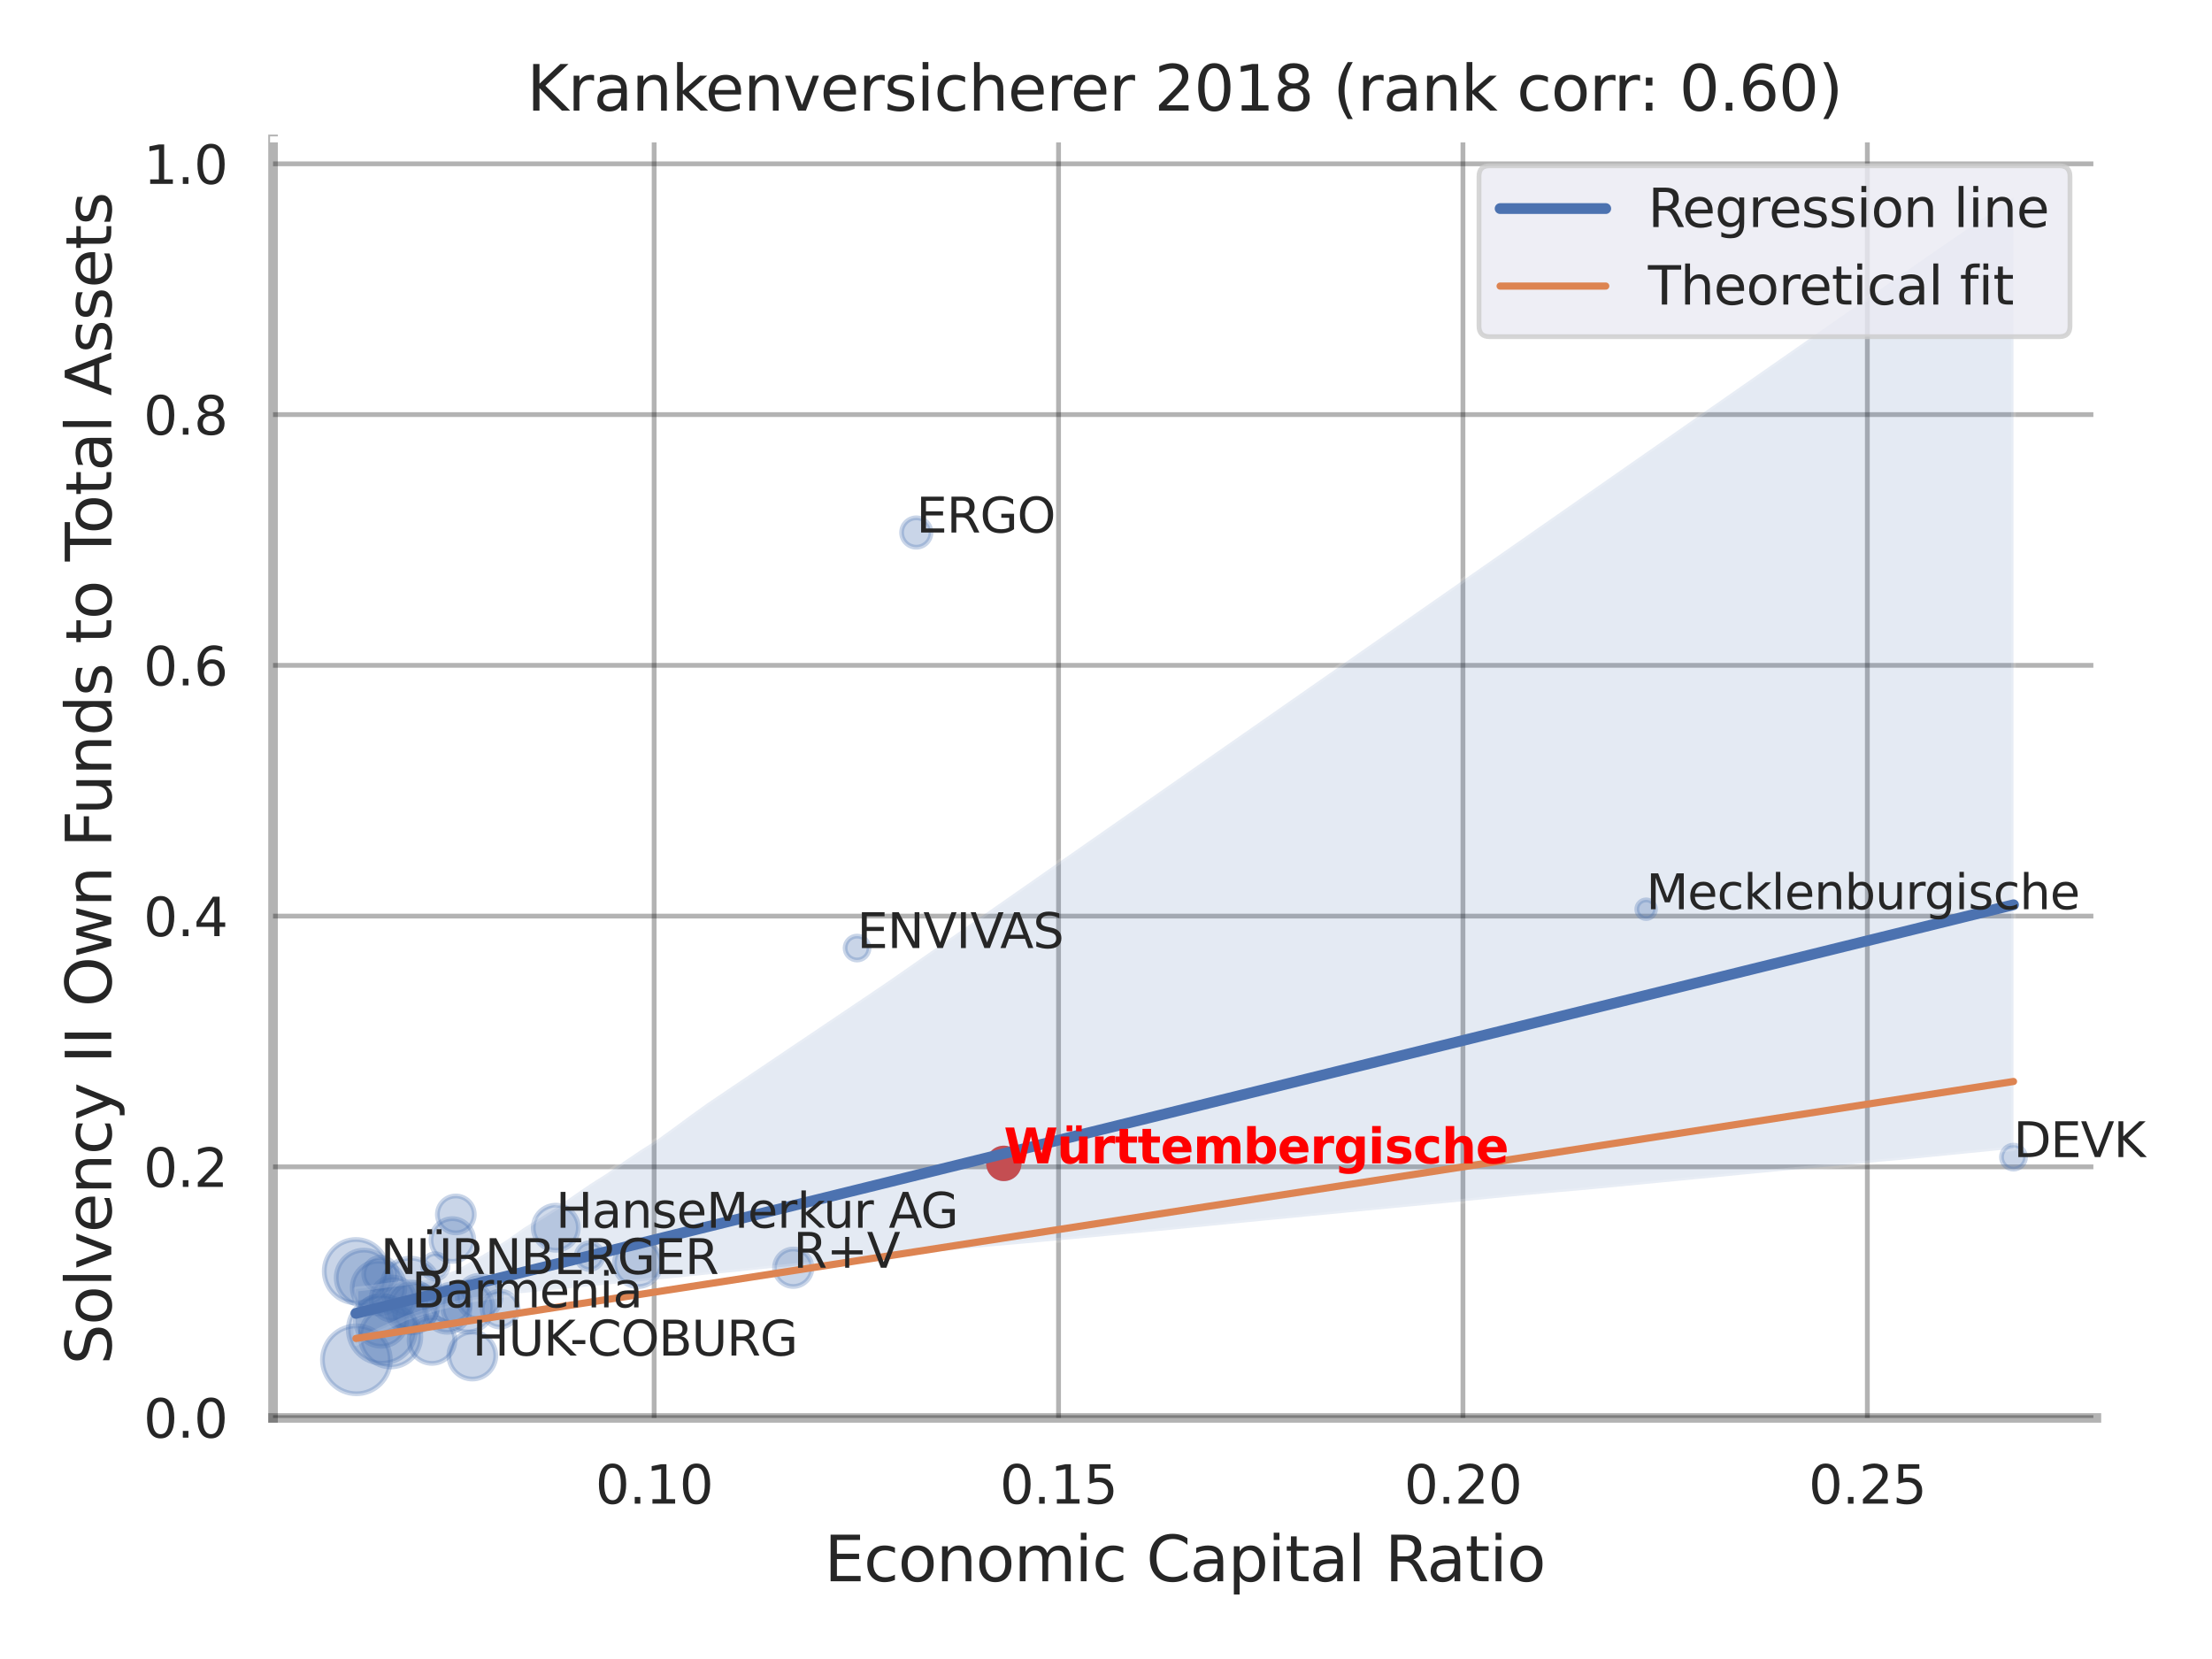 <?xml version="1.0" encoding="utf-8" standalone="no"?>
<!DOCTYPE svg PUBLIC "-//W3C//DTD SVG 1.1//EN"
  "http://www.w3.org/Graphics/SVG/1.1/DTD/svg11.dtd">
<svg xmlns:xlink="http://www.w3.org/1999/xlink" width="460.8pt" height="345.6pt" viewBox="0 0 460.8 345.6" xmlns="http://www.w3.org/2000/svg" version="1.1">
 <defs>
  <style type="text/css">*{stroke-linejoin: round; stroke-linecap: butt}</style>
 </defs>
 <g id="figure_1">
  <g id="patch_1">
   <path d="M 0 345.6 
L 460.8 345.6 
L 460.8 0 
L 0 0 
z
" style="fill: #ffffff"/>
  </g>
  <g id="axes_1">
   <g id="patch_2">
    <path d="M 56.88 295.38 
L 436.713 295.38 
L 436.713 29.04 
L 56.88 29.04 
z
" style="fill: #ffffff"/>
   </g>
   <g id="matplotlib.axis_1">
    <g id="xtick_1">
     <g id="line2d_1">
      <path d="M 136.27 295.38 
L 136.27 29.04 
" clip-path="url(#p61fb1d14eb)" style="fill: none; stroke: #000000; stroke-opacity: 0.3; stroke-linecap: round"/>
     </g>
     <g id="text_1">
      <!-- 0.10 -->
      <g style="fill: #262626" transform="translate(124.024 313.238) scale(0.11 -0.11)">
       <defs>
        <path id="DejaVuSans-30" d="M 2034 4250 
Q 1547 4250 1301 3770 
Q 1056 3291 1056 2328 
Q 1056 1369 1301 889 
Q 1547 409 2034 409 
Q 2525 409 2770 889 
Q 3016 1369 3016 2328 
Q 3016 3291 2770 3770 
Q 2525 4250 2034 4250 
z
M 2034 4750 
Q 2819 4750 3233 4129 
Q 3647 3509 3647 2328 
Q 3647 1150 3233 529 
Q 2819 -91 2034 -91 
Q 1250 -91 836 529 
Q 422 1150 422 2328 
Q 422 3509 836 4129 
Q 1250 4750 2034 4750 
z
" transform="scale(0.016)"/>
        <path id="DejaVuSans-2e" d="M 684 794 
L 1344 794 
L 1344 0 
L 684 0 
L 684 794 
z
" transform="scale(0.016)"/>
        <path id="DejaVuSans-31" d="M 794 531 
L 1825 531 
L 1825 4091 
L 703 3866 
L 703 4441 
L 1819 4666 
L 2450 4666 
L 2450 531 
L 3481 531 
L 3481 0 
L 794 0 
L 794 531 
z
" transform="scale(0.016)"/>
       </defs>
       <use xlink:href="#DejaVuSans-30"/>
       <use xlink:href="#DejaVuSans-2e" x="63.623"/>
       <use xlink:href="#DejaVuSans-31" x="95.41"/>
       <use xlink:href="#DejaVuSans-30" x="159.033"/>
      </g>
     </g>
    </g>
    <g id="xtick_2">
     <g id="line2d_2">
      <path d="M 220.515 295.38 
L 220.515 29.04 
" clip-path="url(#p61fb1d14eb)" style="fill: none; stroke: #000000; stroke-opacity: 0.3; stroke-linecap: round"/>
     </g>
     <g id="text_2">
      <!-- 0.15 -->
      <g style="fill: #262626" transform="translate(208.269 313.238) scale(0.11 -0.11)">
       <defs>
        <path id="DejaVuSans-35" d="M 691 4666 
L 3169 4666 
L 3169 4134 
L 1269 4134 
L 1269 2991 
Q 1406 3038 1543 3061 
Q 1681 3084 1819 3084 
Q 2600 3084 3056 2656 
Q 3513 2228 3513 1497 
Q 3513 744 3044 326 
Q 2575 -91 1722 -91 
Q 1428 -91 1123 -41 
Q 819 9 494 109 
L 494 744 
Q 775 591 1075 516 
Q 1375 441 1709 441 
Q 2250 441 2565 725 
Q 2881 1009 2881 1497 
Q 2881 1984 2565 2268 
Q 2250 2553 1709 2553 
Q 1456 2553 1204 2497 
Q 953 2441 691 2322 
L 691 4666 
z
" transform="scale(0.016)"/>
       </defs>
       <use xlink:href="#DejaVuSans-30"/>
       <use xlink:href="#DejaVuSans-2e" x="63.623"/>
       <use xlink:href="#DejaVuSans-31" x="95.41"/>
       <use xlink:href="#DejaVuSans-35" x="159.033"/>
      </g>
     </g>
    </g>
    <g id="xtick_3">
     <g id="line2d_3">
      <path d="M 304.759 295.38 
L 304.759 29.04 
" clip-path="url(#p61fb1d14eb)" style="fill: none; stroke: #000000; stroke-opacity: 0.3; stroke-linecap: round"/>
     </g>
     <g id="text_3">
      <!-- 0.20 -->
      <g style="fill: #262626" transform="translate(292.513 313.238) scale(0.11 -0.11)">
       <defs>
        <path id="DejaVuSans-32" d="M 1228 531 
L 3431 531 
L 3431 0 
L 469 0 
L 469 531 
Q 828 903 1448 1529 
Q 2069 2156 2228 2338 
Q 2531 2678 2651 2914 
Q 2772 3150 2772 3378 
Q 2772 3750 2511 3984 
Q 2250 4219 1831 4219 
Q 1534 4219 1204 4116 
Q 875 4013 500 3803 
L 500 4441 
Q 881 4594 1212 4672 
Q 1544 4750 1819 4750 
Q 2544 4750 2975 4387 
Q 3406 4025 3406 3419 
Q 3406 3131 3298 2873 
Q 3191 2616 2906 2266 
Q 2828 2175 2409 1742 
Q 1991 1309 1228 531 
z
" transform="scale(0.016)"/>
       </defs>
       <use xlink:href="#DejaVuSans-30"/>
       <use xlink:href="#DejaVuSans-2e" x="63.623"/>
       <use xlink:href="#DejaVuSans-32" x="95.41"/>
       <use xlink:href="#DejaVuSans-30" x="159.033"/>
      </g>
     </g>
    </g>
    <g id="xtick_4">
     <g id="line2d_4">
      <path d="M 389.003 295.38 
L 389.003 29.04 
" clip-path="url(#p61fb1d14eb)" style="fill: none; stroke: #000000; stroke-opacity: 0.3; stroke-linecap: round"/>
     </g>
     <g id="text_4">
      <!-- 0.25 -->
      <g style="fill: #262626" transform="translate(376.757 313.238) scale(0.11 -0.11)">
       <use xlink:href="#DejaVuSans-30"/>
       <use xlink:href="#DejaVuSans-2e" x="63.623"/>
       <use xlink:href="#DejaVuSans-32" x="95.41"/>
       <use xlink:href="#DejaVuSans-35" x="159.033"/>
      </g>
     </g>
    </g>
    <g id="text_5">
     <!-- Economic Capital Ratio -->
     <g style="fill: #262626" transform="translate(171.722 329.404) scale(0.13 -0.13)">
      <defs>
       <path id="DejaVuSans-45" d="M 628 4666 
L 3578 4666 
L 3578 4134 
L 1259 4134 
L 1259 2753 
L 3481 2753 
L 3481 2222 
L 1259 2222 
L 1259 531 
L 3634 531 
L 3634 0 
L 628 0 
L 628 4666 
z
" transform="scale(0.016)"/>
       <path id="DejaVuSans-63" d="M 3122 3366 
L 3122 2828 
Q 2878 2963 2633 3030 
Q 2388 3097 2138 3097 
Q 1578 3097 1268 2742 
Q 959 2388 959 1747 
Q 959 1106 1268 751 
Q 1578 397 2138 397 
Q 2388 397 2633 464 
Q 2878 531 3122 666 
L 3122 134 
Q 2881 22 2623 -34 
Q 2366 -91 2075 -91 
Q 1284 -91 818 406 
Q 353 903 353 1747 
Q 353 2603 823 3093 
Q 1294 3584 2113 3584 
Q 2378 3584 2631 3529 
Q 2884 3475 3122 3366 
z
" transform="scale(0.016)"/>
       <path id="DejaVuSans-6f" d="M 1959 3097 
Q 1497 3097 1228 2736 
Q 959 2375 959 1747 
Q 959 1119 1226 758 
Q 1494 397 1959 397 
Q 2419 397 2687 759 
Q 2956 1122 2956 1747 
Q 2956 2369 2687 2733 
Q 2419 3097 1959 3097 
z
M 1959 3584 
Q 2709 3584 3137 3096 
Q 3566 2609 3566 1747 
Q 3566 888 3137 398 
Q 2709 -91 1959 -91 
Q 1206 -91 779 398 
Q 353 888 353 1747 
Q 353 2609 779 3096 
Q 1206 3584 1959 3584 
z
" transform="scale(0.016)"/>
       <path id="DejaVuSans-6e" d="M 3513 2113 
L 3513 0 
L 2938 0 
L 2938 2094 
Q 2938 2591 2744 2837 
Q 2550 3084 2163 3084 
Q 1697 3084 1428 2787 
Q 1159 2491 1159 1978 
L 1159 0 
L 581 0 
L 581 3500 
L 1159 3500 
L 1159 2956 
Q 1366 3272 1645 3428 
Q 1925 3584 2291 3584 
Q 2894 3584 3203 3211 
Q 3513 2838 3513 2113 
z
" transform="scale(0.016)"/>
       <path id="DejaVuSans-6d" d="M 3328 2828 
Q 3544 3216 3844 3400 
Q 4144 3584 4550 3584 
Q 5097 3584 5394 3201 
Q 5691 2819 5691 2113 
L 5691 0 
L 5113 0 
L 5113 2094 
Q 5113 2597 4934 2840 
Q 4756 3084 4391 3084 
Q 3944 3084 3684 2787 
Q 3425 2491 3425 1978 
L 3425 0 
L 2847 0 
L 2847 2094 
Q 2847 2600 2669 2842 
Q 2491 3084 2119 3084 
Q 1678 3084 1418 2786 
Q 1159 2488 1159 1978 
L 1159 0 
L 581 0 
L 581 3500 
L 1159 3500 
L 1159 2956 
Q 1356 3278 1631 3431 
Q 1906 3584 2284 3584 
Q 2666 3584 2933 3390 
Q 3200 3197 3328 2828 
z
" transform="scale(0.016)"/>
       <path id="DejaVuSans-69" d="M 603 3500 
L 1178 3500 
L 1178 0 
L 603 0 
L 603 3500 
z
M 603 4863 
L 1178 4863 
L 1178 4134 
L 603 4134 
L 603 4863 
z
" transform="scale(0.016)"/>
       <path id="DejaVuSans-20" transform="scale(0.016)"/>
       <path id="DejaVuSans-43" d="M 4122 4306 
L 4122 3641 
Q 3803 3938 3442 4084 
Q 3081 4231 2675 4231 
Q 1875 4231 1450 3742 
Q 1025 3253 1025 2328 
Q 1025 1406 1450 917 
Q 1875 428 2675 428 
Q 3081 428 3442 575 
Q 3803 722 4122 1019 
L 4122 359 
Q 3791 134 3420 21 
Q 3050 -91 2638 -91 
Q 1578 -91 968 557 
Q 359 1206 359 2328 
Q 359 3453 968 4101 
Q 1578 4750 2638 4750 
Q 3056 4750 3426 4639 
Q 3797 4528 4122 4306 
z
" transform="scale(0.016)"/>
       <path id="DejaVuSans-61" d="M 2194 1759 
Q 1497 1759 1228 1600 
Q 959 1441 959 1056 
Q 959 750 1161 570 
Q 1363 391 1709 391 
Q 2188 391 2477 730 
Q 2766 1069 2766 1631 
L 2766 1759 
L 2194 1759 
z
M 3341 1997 
L 3341 0 
L 2766 0 
L 2766 531 
Q 2569 213 2275 61 
Q 1981 -91 1556 -91 
Q 1019 -91 701 211 
Q 384 513 384 1019 
Q 384 1609 779 1909 
Q 1175 2209 1959 2209 
L 2766 2209 
L 2766 2266 
Q 2766 2663 2505 2880 
Q 2244 3097 1772 3097 
Q 1472 3097 1187 3025 
Q 903 2953 641 2809 
L 641 3341 
Q 956 3463 1253 3523 
Q 1550 3584 1831 3584 
Q 2591 3584 2966 3190 
Q 3341 2797 3341 1997 
z
" transform="scale(0.016)"/>
       <path id="DejaVuSans-70" d="M 1159 525 
L 1159 -1331 
L 581 -1331 
L 581 3500 
L 1159 3500 
L 1159 2969 
Q 1341 3281 1617 3432 
Q 1894 3584 2278 3584 
Q 2916 3584 3314 3078 
Q 3713 2572 3713 1747 
Q 3713 922 3314 415 
Q 2916 -91 2278 -91 
Q 1894 -91 1617 61 
Q 1341 213 1159 525 
z
M 3116 1747 
Q 3116 2381 2855 2742 
Q 2594 3103 2138 3103 
Q 1681 3103 1420 2742 
Q 1159 2381 1159 1747 
Q 1159 1113 1420 752 
Q 1681 391 2138 391 
Q 2594 391 2855 752 
Q 3116 1113 3116 1747 
z
" transform="scale(0.016)"/>
       <path id="DejaVuSans-74" d="M 1172 4494 
L 1172 3500 
L 2356 3500 
L 2356 3053 
L 1172 3053 
L 1172 1153 
Q 1172 725 1289 603 
Q 1406 481 1766 481 
L 2356 481 
L 2356 0 
L 1766 0 
Q 1100 0 847 248 
Q 594 497 594 1153 
L 594 3053 
L 172 3053 
L 172 3500 
L 594 3500 
L 594 4494 
L 1172 4494 
z
" transform="scale(0.016)"/>
       <path id="DejaVuSans-6c" d="M 603 4863 
L 1178 4863 
L 1178 0 
L 603 0 
L 603 4863 
z
" transform="scale(0.016)"/>
       <path id="DejaVuSans-52" d="M 2841 2188 
Q 3044 2119 3236 1894 
Q 3428 1669 3622 1275 
L 4263 0 
L 3584 0 
L 2988 1197 
Q 2756 1666 2539 1819 
Q 2322 1972 1947 1972 
L 1259 1972 
L 1259 0 
L 628 0 
L 628 4666 
L 2053 4666 
Q 2853 4666 3247 4331 
Q 3641 3997 3641 3322 
Q 3641 2881 3436 2590 
Q 3231 2300 2841 2188 
z
M 1259 4147 
L 1259 2491 
L 2053 2491 
Q 2509 2491 2742 2702 
Q 2975 2913 2975 3322 
Q 2975 3731 2742 3939 
Q 2509 4147 2053 4147 
L 1259 4147 
z
" transform="scale(0.016)"/>
      </defs>
      <use xlink:href="#DejaVuSans-45"/>
      <use xlink:href="#DejaVuSans-63" x="63.184"/>
      <use xlink:href="#DejaVuSans-6f" x="118.164"/>
      <use xlink:href="#DejaVuSans-6e" x="179.346"/>
      <use xlink:href="#DejaVuSans-6f" x="242.725"/>
      <use xlink:href="#DejaVuSans-6d" x="303.906"/>
      <use xlink:href="#DejaVuSans-69" x="401.318"/>
      <use xlink:href="#DejaVuSans-63" x="429.102"/>
      <use xlink:href="#DejaVuSans-20" x="484.082"/>
      <use xlink:href="#DejaVuSans-43" x="515.869"/>
      <use xlink:href="#DejaVuSans-61" x="585.693"/>
      <use xlink:href="#DejaVuSans-70" x="646.973"/>
      <use xlink:href="#DejaVuSans-69" x="710.449"/>
      <use xlink:href="#DejaVuSans-74" x="738.232"/>
      <use xlink:href="#DejaVuSans-61" x="777.441"/>
      <use xlink:href="#DejaVuSans-6c" x="838.721"/>
      <use xlink:href="#DejaVuSans-20" x="866.504"/>
      <use xlink:href="#DejaVuSans-52" x="898.291"/>
      <use xlink:href="#DejaVuSans-61" x="965.523"/>
      <use xlink:href="#DejaVuSans-74" x="1026.803"/>
      <use xlink:href="#DejaVuSans-69" x="1066.012"/>
      <use xlink:href="#DejaVuSans-6f" x="1093.795"/>
     </g>
    </g>
   </g>
   <g id="matplotlib.axis_2">
    <g id="ytick_1">
     <g id="line2d_5">
      <path d="M 56.88 295.308 
L 436.713 295.308 
" clip-path="url(#p61fb1d14eb)" style="fill: none; stroke: #000000; stroke-opacity: 0.3; stroke-linecap: round"/>
     </g>
     <g id="text_6">
      <!-- 0.0 -->
      <g style="fill: #262626" transform="translate(29.887 299.487) scale(0.11 -0.11)">
       <use xlink:href="#DejaVuSans-30"/>
       <use xlink:href="#DejaVuSans-2e" x="63.623"/>
       <use xlink:href="#DejaVuSans-30" x="95.41"/>
      </g>
     </g>
    </g>
    <g id="ytick_2">
     <g id="line2d_6">
      <path d="M 56.88 243.072 
L 436.713 243.072 
" clip-path="url(#p61fb1d14eb)" style="fill: none; stroke: #000000; stroke-opacity: 0.3; stroke-linecap: round"/>
     </g>
     <g id="text_7">
      <!-- 0.2 -->
      <g style="fill: #262626" transform="translate(29.887 247.251) scale(0.11 -0.11)">
       <use xlink:href="#DejaVuSans-30"/>
       <use xlink:href="#DejaVuSans-2e" x="63.623"/>
       <use xlink:href="#DejaVuSans-32" x="95.41"/>
      </g>
     </g>
    </g>
    <g id="ytick_3">
     <g id="line2d_7">
      <path d="M 56.88 190.835 
L 436.713 190.835 
" clip-path="url(#p61fb1d14eb)" style="fill: none; stroke: #000000; stroke-opacity: 0.3; stroke-linecap: round"/>
     </g>
     <g id="text_8">
      <!-- 0.4 -->
      <g style="fill: #262626" transform="translate(29.887 195.015) scale(0.11 -0.11)">
       <defs>
        <path id="DejaVuSans-34" d="M 2419 4116 
L 825 1625 
L 2419 1625 
L 2419 4116 
z
M 2253 4666 
L 3047 4666 
L 3047 1625 
L 3713 1625 
L 3713 1100 
L 3047 1100 
L 3047 0 
L 2419 0 
L 2419 1100 
L 313 1100 
L 313 1709 
L 2253 4666 
z
" transform="scale(0.016)"/>
       </defs>
       <use xlink:href="#DejaVuSans-30"/>
       <use xlink:href="#DejaVuSans-2e" x="63.623"/>
       <use xlink:href="#DejaVuSans-34" x="95.41"/>
      </g>
     </g>
    </g>
    <g id="ytick_4">
     <g id="line2d_8">
      <path d="M 56.88 138.599 
L 436.713 138.599 
" clip-path="url(#p61fb1d14eb)" style="fill: none; stroke: #000000; stroke-opacity: 0.3; stroke-linecap: round"/>
     </g>
     <g id="text_9">
      <!-- 0.6 -->
      <g style="fill: #262626" transform="translate(29.887 142.779) scale(0.11 -0.11)">
       <defs>
        <path id="DejaVuSans-36" d="M 2113 2584 
Q 1688 2584 1439 2293 
Q 1191 2003 1191 1497 
Q 1191 994 1439 701 
Q 1688 409 2113 409 
Q 2538 409 2786 701 
Q 3034 994 3034 1497 
Q 3034 2003 2786 2293 
Q 2538 2584 2113 2584 
z
M 3366 4563 
L 3366 3988 
Q 3128 4100 2886 4159 
Q 2644 4219 2406 4219 
Q 1781 4219 1451 3797 
Q 1122 3375 1075 2522 
Q 1259 2794 1537 2939 
Q 1816 3084 2150 3084 
Q 2853 3084 3261 2657 
Q 3669 2231 3669 1497 
Q 3669 778 3244 343 
Q 2819 -91 2113 -91 
Q 1303 -91 875 529 
Q 447 1150 447 2328 
Q 447 3434 972 4092 
Q 1497 4750 2381 4750 
Q 2619 4750 2861 4703 
Q 3103 4656 3366 4563 
z
" transform="scale(0.016)"/>
       </defs>
       <use xlink:href="#DejaVuSans-30"/>
       <use xlink:href="#DejaVuSans-2e" x="63.623"/>
       <use xlink:href="#DejaVuSans-36" x="95.41"/>
      </g>
     </g>
    </g>
    <g id="ytick_5">
     <g id="line2d_9">
      <path d="M 56.88 86.363 
L 436.713 86.363 
" clip-path="url(#p61fb1d14eb)" style="fill: none; stroke: #000000; stroke-opacity: 0.3; stroke-linecap: round"/>
     </g>
     <g id="text_10">
      <!-- 0.8 -->
      <g style="fill: #262626" transform="translate(29.887 90.543) scale(0.11 -0.11)">
       <defs>
        <path id="DejaVuSans-38" d="M 2034 2216 
Q 1584 2216 1326 1975 
Q 1069 1734 1069 1313 
Q 1069 891 1326 650 
Q 1584 409 2034 409 
Q 2484 409 2743 651 
Q 3003 894 3003 1313 
Q 3003 1734 2745 1975 
Q 2488 2216 2034 2216 
z
M 1403 2484 
Q 997 2584 770 2862 
Q 544 3141 544 3541 
Q 544 4100 942 4425 
Q 1341 4750 2034 4750 
Q 2731 4750 3128 4425 
Q 3525 4100 3525 3541 
Q 3525 3141 3298 2862 
Q 3072 2584 2669 2484 
Q 3125 2378 3379 2068 
Q 3634 1759 3634 1313 
Q 3634 634 3220 271 
Q 2806 -91 2034 -91 
Q 1263 -91 848 271 
Q 434 634 434 1313 
Q 434 1759 690 2068 
Q 947 2378 1403 2484 
z
M 1172 3481 
Q 1172 3119 1398 2916 
Q 1625 2713 2034 2713 
Q 2441 2713 2670 2916 
Q 2900 3119 2900 3481 
Q 2900 3844 2670 4047 
Q 2441 4250 2034 4250 
Q 1625 4250 1398 4047 
Q 1172 3844 1172 3481 
z
" transform="scale(0.016)"/>
       </defs>
       <use xlink:href="#DejaVuSans-30"/>
       <use xlink:href="#DejaVuSans-2e" x="63.623"/>
       <use xlink:href="#DejaVuSans-38" x="95.41"/>
      </g>
     </g>
    </g>
    <g id="ytick_6">
     <g id="line2d_10">
      <path d="M 56.88 34.127 
L 436.713 34.127 
" clip-path="url(#p61fb1d14eb)" style="fill: none; stroke: #000000; stroke-opacity: 0.3; stroke-linecap: round"/>
     </g>
     <g id="text_11">
      <!-- 1.0 -->
      <g style="fill: #262626" transform="translate(29.887 38.306) scale(0.11 -0.11)">
       <use xlink:href="#DejaVuSans-31"/>
       <use xlink:href="#DejaVuSans-2e" x="63.623"/>
       <use xlink:href="#DejaVuSans-30" x="95.41"/>
      </g>
     </g>
    </g>
    <g id="text_12">
     <!-- Solvency II Own Funds to Total Assets -->
     <g style="fill: #262626" transform="translate(23.183 284.278) rotate(-90) scale(0.13 -0.13)">
      <defs>
       <path id="DejaVuSans-53" d="M 3425 4513 
L 3425 3897 
Q 3066 4069 2747 4153 
Q 2428 4238 2131 4238 
Q 1616 4238 1336 4038 
Q 1056 3838 1056 3469 
Q 1056 3159 1242 3001 
Q 1428 2844 1947 2747 
L 2328 2669 
Q 3034 2534 3370 2195 
Q 3706 1856 3706 1288 
Q 3706 609 3251 259 
Q 2797 -91 1919 -91 
Q 1588 -91 1214 -16 
Q 841 59 441 206 
L 441 856 
Q 825 641 1194 531 
Q 1563 422 1919 422 
Q 2459 422 2753 634 
Q 3047 847 3047 1241 
Q 3047 1584 2836 1778 
Q 2625 1972 2144 2069 
L 1759 2144 
Q 1053 2284 737 2584 
Q 422 2884 422 3419 
Q 422 4038 858 4394 
Q 1294 4750 2059 4750 
Q 2388 4750 2728 4690 
Q 3069 4631 3425 4513 
z
" transform="scale(0.016)"/>
       <path id="DejaVuSans-76" d="M 191 3500 
L 800 3500 
L 1894 563 
L 2988 3500 
L 3597 3500 
L 2284 0 
L 1503 0 
L 191 3500 
z
" transform="scale(0.016)"/>
       <path id="DejaVuSans-65" d="M 3597 1894 
L 3597 1613 
L 953 1613 
Q 991 1019 1311 708 
Q 1631 397 2203 397 
Q 2534 397 2845 478 
Q 3156 559 3463 722 
L 3463 178 
Q 3153 47 2828 -22 
Q 2503 -91 2169 -91 
Q 1331 -91 842 396 
Q 353 884 353 1716 
Q 353 2575 817 3079 
Q 1281 3584 2069 3584 
Q 2775 3584 3186 3129 
Q 3597 2675 3597 1894 
z
M 3022 2063 
Q 3016 2534 2758 2815 
Q 2500 3097 2075 3097 
Q 1594 3097 1305 2825 
Q 1016 2553 972 2059 
L 3022 2063 
z
" transform="scale(0.016)"/>
       <path id="DejaVuSans-79" d="M 2059 -325 
Q 1816 -950 1584 -1140 
Q 1353 -1331 966 -1331 
L 506 -1331 
L 506 -850 
L 844 -850 
Q 1081 -850 1212 -737 
Q 1344 -625 1503 -206 
L 1606 56 
L 191 3500 
L 800 3500 
L 1894 763 
L 2988 3500 
L 3597 3500 
L 2059 -325 
z
" transform="scale(0.016)"/>
       <path id="DejaVuSans-49" d="M 628 4666 
L 1259 4666 
L 1259 0 
L 628 0 
L 628 4666 
z
" transform="scale(0.016)"/>
       <path id="DejaVuSans-4f" d="M 2522 4238 
Q 1834 4238 1429 3725 
Q 1025 3213 1025 2328 
Q 1025 1447 1429 934 
Q 1834 422 2522 422 
Q 3209 422 3611 934 
Q 4013 1447 4013 2328 
Q 4013 3213 3611 3725 
Q 3209 4238 2522 4238 
z
M 2522 4750 
Q 3503 4750 4090 4092 
Q 4678 3434 4678 2328 
Q 4678 1225 4090 567 
Q 3503 -91 2522 -91 
Q 1538 -91 948 565 
Q 359 1222 359 2328 
Q 359 3434 948 4092 
Q 1538 4750 2522 4750 
z
" transform="scale(0.016)"/>
       <path id="DejaVuSans-77" d="M 269 3500 
L 844 3500 
L 1563 769 
L 2278 3500 
L 2956 3500 
L 3675 769 
L 4391 3500 
L 4966 3500 
L 4050 0 
L 3372 0 
L 2619 2869 
L 1863 0 
L 1184 0 
L 269 3500 
z
" transform="scale(0.016)"/>
       <path id="DejaVuSans-46" d="M 628 4666 
L 3309 4666 
L 3309 4134 
L 1259 4134 
L 1259 2759 
L 3109 2759 
L 3109 2228 
L 1259 2228 
L 1259 0 
L 628 0 
L 628 4666 
z
" transform="scale(0.016)"/>
       <path id="DejaVuSans-75" d="M 544 1381 
L 544 3500 
L 1119 3500 
L 1119 1403 
Q 1119 906 1312 657 
Q 1506 409 1894 409 
Q 2359 409 2629 706 
Q 2900 1003 2900 1516 
L 2900 3500 
L 3475 3500 
L 3475 0 
L 2900 0 
L 2900 538 
Q 2691 219 2414 64 
Q 2138 -91 1772 -91 
Q 1169 -91 856 284 
Q 544 659 544 1381 
z
M 1991 3584 
L 1991 3584 
z
" transform="scale(0.016)"/>
       <path id="DejaVuSans-64" d="M 2906 2969 
L 2906 4863 
L 3481 4863 
L 3481 0 
L 2906 0 
L 2906 525 
Q 2725 213 2448 61 
Q 2172 -91 1784 -91 
Q 1150 -91 751 415 
Q 353 922 353 1747 
Q 353 2572 751 3078 
Q 1150 3584 1784 3584 
Q 2172 3584 2448 3432 
Q 2725 3281 2906 2969 
z
M 947 1747 
Q 947 1113 1208 752 
Q 1469 391 1925 391 
Q 2381 391 2643 752 
Q 2906 1113 2906 1747 
Q 2906 2381 2643 2742 
Q 2381 3103 1925 3103 
Q 1469 3103 1208 2742 
Q 947 2381 947 1747 
z
" transform="scale(0.016)"/>
       <path id="DejaVuSans-73" d="M 2834 3397 
L 2834 2853 
Q 2591 2978 2328 3040 
Q 2066 3103 1784 3103 
Q 1356 3103 1142 2972 
Q 928 2841 928 2578 
Q 928 2378 1081 2264 
Q 1234 2150 1697 2047 
L 1894 2003 
Q 2506 1872 2764 1633 
Q 3022 1394 3022 966 
Q 3022 478 2636 193 
Q 2250 -91 1575 -91 
Q 1294 -91 989 -36 
Q 684 19 347 128 
L 347 722 
Q 666 556 975 473 
Q 1284 391 1588 391 
Q 1994 391 2212 530 
Q 2431 669 2431 922 
Q 2431 1156 2273 1281 
Q 2116 1406 1581 1522 
L 1381 1569 
Q 847 1681 609 1914 
Q 372 2147 372 2553 
Q 372 3047 722 3315 
Q 1072 3584 1716 3584 
Q 2034 3584 2315 3537 
Q 2597 3491 2834 3397 
z
" transform="scale(0.016)"/>
       <path id="DejaVuSans-54" d="M -19 4666 
L 3928 4666 
L 3928 4134 
L 2272 4134 
L 2272 0 
L 1638 0 
L 1638 4134 
L -19 4134 
L -19 4666 
z
" transform="scale(0.016)"/>
       <path id="DejaVuSans-41" d="M 2188 4044 
L 1331 1722 
L 3047 1722 
L 2188 4044 
z
M 1831 4666 
L 2547 4666 
L 4325 0 
L 3669 0 
L 3244 1197 
L 1141 1197 
L 716 0 
L 50 0 
L 1831 4666 
z
" transform="scale(0.016)"/>
      </defs>
      <use xlink:href="#DejaVuSans-53"/>
      <use xlink:href="#DejaVuSans-6f" x="63.477"/>
      <use xlink:href="#DejaVuSans-6c" x="124.658"/>
      <use xlink:href="#DejaVuSans-76" x="152.441"/>
      <use xlink:href="#DejaVuSans-65" x="211.621"/>
      <use xlink:href="#DejaVuSans-6e" x="273.145"/>
      <use xlink:href="#DejaVuSans-63" x="336.523"/>
      <use xlink:href="#DejaVuSans-79" x="391.504"/>
      <use xlink:href="#DejaVuSans-20" x="450.684"/>
      <use xlink:href="#DejaVuSans-49" x="482.471"/>
      <use xlink:href="#DejaVuSans-49" x="511.963"/>
      <use xlink:href="#DejaVuSans-20" x="541.455"/>
      <use xlink:href="#DejaVuSans-4f" x="573.242"/>
      <use xlink:href="#DejaVuSans-77" x="651.953"/>
      <use xlink:href="#DejaVuSans-6e" x="733.74"/>
      <use xlink:href="#DejaVuSans-20" x="797.119"/>
      <use xlink:href="#DejaVuSans-46" x="828.906"/>
      <use xlink:href="#DejaVuSans-75" x="880.926"/>
      <use xlink:href="#DejaVuSans-6e" x="944.305"/>
      <use xlink:href="#DejaVuSans-64" x="1007.684"/>
      <use xlink:href="#DejaVuSans-73" x="1071.16"/>
      <use xlink:href="#DejaVuSans-20" x="1123.26"/>
      <use xlink:href="#DejaVuSans-74" x="1155.047"/>
      <use xlink:href="#DejaVuSans-6f" x="1194.256"/>
      <use xlink:href="#DejaVuSans-20" x="1255.438"/>
      <use xlink:href="#DejaVuSans-54" x="1287.225"/>
      <use xlink:href="#DejaVuSans-6f" x="1331.309"/>
      <use xlink:href="#DejaVuSans-74" x="1392.49"/>
      <use xlink:href="#DejaVuSans-61" x="1431.699"/>
      <use xlink:href="#DejaVuSans-6c" x="1492.979"/>
      <use xlink:href="#DejaVuSans-20" x="1520.762"/>
      <use xlink:href="#DejaVuSans-41" x="1552.549"/>
      <use xlink:href="#DejaVuSans-73" x="1620.957"/>
      <use xlink:href="#DejaVuSans-73" x="1673.057"/>
      <use xlink:href="#DejaVuSans-65" x="1725.156"/>
      <use xlink:href="#DejaVuSans-74" x="1786.68"/>
      <use xlink:href="#DejaVuSans-73" x="1825.889"/>
     </g>
    </g>
   </g>
   <g id="PathCollection_1">
    <path d="M 78.859 273.708 
C 80.313 273.708 81.708 273.13 82.736 272.102 
C 83.765 271.073 84.342 269.679 84.342 268.224 
C 84.342 266.77 83.765 265.375 82.736 264.347 
C 81.708 263.319 80.313 262.741 78.859 262.741 
C 77.405 262.741 76.01 263.319 74.982 264.347 
C 73.953 265.375 73.376 266.77 73.376 268.224 
C 73.376 269.679 73.953 271.073 74.982 272.102 
C 76.01 273.13 77.405 273.708 78.859 273.708 
z
" clip-path="url(#p61fb1d14eb)" style="fill: #4c72b0; fill-opacity: 0.3; stroke: #4c72b0; stroke-opacity: 0.3"/>
    <path d="M 81.374 284.767 
C 83.044 284.767 84.646 284.103 85.827 282.922 
C 87.009 281.741 87.672 280.139 87.672 278.469 
C 87.672 276.798 87.009 275.196 85.827 274.015 
C 84.646 272.834 83.044 272.17 81.374 272.17 
C 79.703 272.17 78.101 272.834 76.92 274.015 
C 75.739 275.196 75.075 276.798 75.075 278.469 
C 75.075 280.139 75.739 281.741 76.92 282.922 
C 78.101 284.103 79.703 284.767 81.374 284.767 
z
" clip-path="url(#p61fb1d14eb)" style="fill: #4c72b0; fill-opacity: 0.3; stroke: #4c72b0; stroke-opacity: 0.3"/>
    <path d="M 75.795 271.937 
C 77.322 271.937 78.786 271.33 79.866 270.251 
C 80.945 269.171 81.552 267.707 81.552 266.18 
C 81.552 264.654 80.945 263.189 79.866 262.11 
C 78.786 261.03 77.322 260.424 75.795 260.424 
C 74.269 260.424 72.804 261.03 71.725 262.11 
C 70.645 263.189 70.039 264.654 70.039 266.18 
C 70.039 267.707 70.645 269.171 71.725 270.251 
C 72.804 271.33 74.269 271.937 75.795 271.937 
z
" clip-path="url(#p61fb1d14eb)" style="fill: #4c72b0; fill-opacity: 0.3; stroke: #4c72b0; stroke-opacity: 0.3"/>
    <path d="M 132.859 268.028 
C 134.146 268.028 135.38 267.516 136.29 266.606 
C 137.2 265.696 137.711 264.462 137.711 263.175 
C 137.711 261.889 137.2 260.654 136.29 259.744 
C 135.38 258.834 134.146 258.323 132.859 258.323 
C 131.572 258.323 130.338 258.834 129.428 259.744 
C 128.518 260.654 128.007 261.889 128.007 263.175 
C 128.007 264.462 128.518 265.696 129.428 266.606 
C 130.338 267.516 131.572 268.028 132.859 268.028 
z
" clip-path="url(#p61fb1d14eb)" style="fill: #4c72b0; fill-opacity: 0.3; stroke: #4c72b0; stroke-opacity: 0.3"/>
    <path d="M 74.243 290.345 
C 76.118 290.345 77.917 289.6 79.243 288.274 
C 80.569 286.948 81.314 285.149 81.314 283.274 
C 81.314 281.398 80.569 279.6 79.243 278.274 
C 77.917 276.948 76.118 276.203 74.243 276.203 
C 72.368 276.203 70.569 276.948 69.243 278.274 
C 67.917 279.6 67.172 281.398 67.172 283.274 
C 67.172 285.149 67.917 286.948 69.243 288.274 
C 70.569 289.6 72.368 290.345 74.243 290.345 
z
" clip-path="url(#p61fb1d14eb)" style="fill: #4c72b0; fill-opacity: 0.3; stroke: #4c72b0; stroke-opacity: 0.3"/>
    <path d="M 74.145 271.413 
C 75.896 271.413 77.574 270.718 78.812 269.48 
C 80.05 268.242 80.745 266.563 80.745 264.813 
C 80.745 263.063 80.05 261.384 78.812 260.146 
C 77.574 258.908 75.896 258.213 74.145 258.213 
C 72.395 258.213 70.716 258.908 69.478 260.146 
C 68.24 261.384 67.545 263.063 67.545 264.813 
C 67.545 266.563 68.24 268.242 69.478 269.48 
C 70.716 270.718 72.395 271.413 74.145 271.413 
z
" clip-path="url(#p61fb1d14eb)" style="fill: #4c72b0; fill-opacity: 0.3; stroke: #4c72b0; stroke-opacity: 0.3"/>
    <path d="M 94.244 262.772 
C 95.425 262.772 96.558 262.303 97.393 261.467 
C 98.229 260.632 98.698 259.499 98.698 258.318 
C 98.698 257.137 98.229 256.004 97.393 255.168 
C 96.558 254.333 95.425 253.864 94.244 253.864 
C 93.062 253.864 91.929 254.333 91.094 255.168 
C 90.259 256.004 89.789 257.137 89.789 258.318 
C 89.789 259.499 90.259 260.632 91.094 261.467 
C 91.929 262.303 93.062 262.772 94.244 262.772 
z
" clip-path="url(#p61fb1d14eb)" style="fill: #4c72b0; fill-opacity: 0.3; stroke: #4c72b0; stroke-opacity: 0.3"/>
    <path d="M 89.992 284.018 
C 91.257 284.018 92.47 283.516 93.365 282.621 
C 94.259 281.727 94.762 280.513 94.762 279.248 
C 94.762 277.983 94.259 276.77 93.365 275.875 
C 92.47 274.981 91.257 274.478 89.992 274.478 
C 88.727 274.478 87.513 274.981 86.619 275.875 
C 85.724 276.77 85.222 277.983 85.222 279.248 
C 85.222 280.513 85.724 281.727 86.619 282.621 
C 87.513 283.516 88.727 284.018 89.992 284.018 
z
" clip-path="url(#p61fb1d14eb)" style="fill: #4c72b0; fill-opacity: 0.3; stroke: #4c72b0; stroke-opacity: 0.3"/>
    <path d="M 97.43 277.466 
C 98.813 277.466 100.14 276.917 101.118 275.939 
C 102.096 274.961 102.645 273.634 102.645 272.251 
C 102.645 270.868 102.096 269.541 101.118 268.563 
C 100.14 267.585 98.813 267.036 97.43 267.036 
C 96.047 267.036 94.72 267.585 93.742 268.563 
C 92.764 269.541 92.215 270.868 92.215 272.251 
C 92.215 273.634 92.764 274.961 93.742 275.939 
C 94.72 276.917 96.047 277.466 97.43 277.466 
z
" clip-path="url(#p61fb1d14eb)" style="fill: #4c72b0; fill-opacity: 0.3; stroke: #4c72b0; stroke-opacity: 0.3"/>
    <path d="M 79.583 283.986 
C 81.445 283.986 83.231 283.246 84.548 281.93 
C 85.865 280.613 86.605 278.827 86.605 276.964 
C 86.605 275.102 85.865 273.316 84.548 271.999 
C 83.231 270.682 81.445 269.942 79.583 269.942 
C 77.72 269.942 75.934 270.682 74.617 271.999 
C 73.301 273.316 72.561 275.102 72.561 276.964 
C 72.561 278.827 73.301 280.613 74.617 281.93 
C 75.934 283.246 77.72 283.986 79.583 283.986 
z
" clip-path="url(#p61fb1d14eb)" style="fill: #4c72b0; fill-opacity: 0.3; stroke: #4c72b0; stroke-opacity: 0.3"/>
    <path d="M 99.822 274.745 
C 101.026 274.745 102.181 274.267 103.032 273.415 
C 103.884 272.564 104.362 271.409 104.362 270.205 
C 104.362 269.001 103.884 267.846 103.032 266.995 
C 102.181 266.143 101.026 265.665 99.822 265.665 
C 98.618 265.665 97.463 266.143 96.612 266.995 
C 95.76 267.846 95.282 269.001 95.282 270.205 
C 95.282 271.409 95.76 272.564 96.612 273.415 
C 97.463 274.267 98.618 274.745 99.822 274.745 
z
" clip-path="url(#p61fb1d14eb)" style="fill: #4c72b0; fill-opacity: 0.3; stroke: #4c72b0; stroke-opacity: 0.3"/>
    <path d="M 85.512 274.138 
C 87.109 274.138 88.641 273.504 89.77 272.375 
C 90.899 271.246 91.533 269.715 91.533 268.118 
C 91.533 266.521 90.899 264.99 89.77 263.861 
C 88.641 262.732 87.109 262.098 85.512 262.098 
C 83.916 262.098 82.384 262.732 81.255 263.861 
C 80.126 264.99 79.492 266.521 79.492 268.118 
C 79.492 269.715 80.126 271.246 81.255 272.375 
C 82.384 273.504 83.916 274.138 85.512 274.138 
z
" clip-path="url(#p61fb1d14eb)" style="fill: #4c72b0; fill-opacity: 0.3; stroke: #4c72b0; stroke-opacity: 0.3"/>
    <path d="M 81.827 275.083 
C 83.025 275.083 84.174 274.607 85.022 273.76 
C 85.869 272.912 86.345 271.763 86.345 270.564 
C 86.345 269.366 85.869 268.216 85.022 267.369 
C 84.174 266.521 83.025 266.045 81.827 266.045 
C 80.628 266.045 79.479 266.521 78.631 267.369 
C 77.784 268.216 77.308 269.366 77.308 270.564 
C 77.308 271.763 77.784 272.912 78.631 273.76 
C 79.479 274.607 80.628 275.083 81.827 275.083 
z
" clip-path="url(#p61fb1d14eb)" style="fill: #4c72b0; fill-opacity: 0.3; stroke: #4c72b0; stroke-opacity: 0.3"/>
    <path d="M 93.97 275.524 
C 95.032 275.524 96.052 275.101 96.803 274.35 
C 97.555 273.599 97.977 272.579 97.977 271.517 
C 97.977 270.454 97.555 269.435 96.803 268.683 
C 96.052 267.932 95.032 267.51 93.97 267.51 
C 92.907 267.51 91.888 267.932 91.136 268.683 
C 90.385 269.435 89.963 270.454 89.963 271.517 
C 89.963 272.579 90.385 273.599 91.136 274.35 
C 91.888 275.101 92.907 275.524 93.97 275.524 
z
" clip-path="url(#p61fb1d14eb)" style="fill: #4c72b0; fill-opacity: 0.3; stroke: #4c72b0; stroke-opacity: 0.3"/>
    <path d="M 94.957 256.831 
C 95.977 256.831 96.955 256.426 97.675 255.705 
C 98.396 254.984 98.801 254.006 98.801 252.986 
C 98.801 251.967 98.396 250.989 97.675 250.268 
C 96.955 249.547 95.977 249.142 94.957 249.142 
C 93.938 249.142 92.96 249.547 92.239 250.268 
C 91.518 250.989 91.113 251.967 91.113 252.986 
C 91.113 254.006 91.518 254.984 92.239 255.705 
C 92.96 256.426 93.938 256.831 94.957 256.831 
z
" clip-path="url(#p61fb1d14eb)" style="fill: #4c72b0; fill-opacity: 0.3; stroke: #4c72b0; stroke-opacity: 0.3"/>
    <path d="M 165.247 267.996 
C 166.282 267.996 167.274 267.585 168.005 266.854 
C 168.736 266.123 169.147 265.13 169.147 264.096 
C 169.147 263.062 168.736 262.07 168.005 261.339 
C 167.274 260.607 166.282 260.196 165.247 260.196 
C 164.213 260.196 163.221 260.607 162.49 261.339 
C 161.758 262.07 161.347 263.062 161.347 264.096 
C 161.347 265.13 161.758 266.123 162.49 266.854 
C 163.221 267.585 164.213 267.996 165.247 267.996 
z
" clip-path="url(#p61fb1d14eb)" style="fill: #4c72b0; fill-opacity: 0.3; stroke: #4c72b0; stroke-opacity: 0.3"/>
    <path d="M 98.394 287.28 
C 99.691 287.28 100.935 286.764 101.852 285.847 
C 102.769 284.93 103.284 283.686 103.284 282.389 
C 103.284 281.093 102.769 279.849 101.852 278.932 
C 100.935 278.015 99.691 277.499 98.394 277.499 
C 97.097 277.499 95.853 278.015 94.936 278.932 
C 94.019 279.849 93.504 281.093 93.504 282.389 
C 93.504 283.686 94.019 284.93 94.936 285.847 
C 95.853 286.764 97.097 287.28 98.394 287.28 
z
" clip-path="url(#p61fb1d14eb)" style="fill: #4c72b0; fill-opacity: 0.3; stroke: #4c72b0; stroke-opacity: 0.3"/>
    <path d="M 90.665 266.471 
C 91.369 266.471 92.044 266.191 92.542 265.693 
C 93.04 265.196 93.319 264.52 93.319 263.816 
C 93.319 263.113 93.04 262.437 92.542 261.939 
C 92.044 261.442 91.369 261.162 90.665 261.162 
C 89.961 261.162 89.286 261.442 88.788 261.939 
C 88.29 262.437 88.01 263.113 88.01 263.816 
C 88.01 264.52 88.29 265.196 88.788 265.693 
C 89.286 266.191 89.961 266.471 90.665 266.471 
z
" clip-path="url(#p61fb1d14eb)" style="fill: #4c72b0; fill-opacity: 0.3; stroke: #4c72b0; stroke-opacity: 0.3"/>
    <path d="M 86.283 277.055 
C 87.592 277.055 88.847 276.536 89.773 275.61 
C 90.698 274.685 91.218 273.43 91.218 272.121 
C 91.218 270.812 90.698 269.557 89.773 268.632 
C 88.847 267.706 87.592 267.186 86.283 267.186 
C 84.975 267.186 83.719 267.706 82.794 268.632 
C 81.869 269.557 81.349 270.812 81.349 272.121 
C 81.349 273.43 81.869 274.685 82.794 275.61 
C 83.719 276.536 84.975 277.055 86.283 277.055 
z
" clip-path="url(#p61fb1d14eb)" style="fill: #4c72b0; fill-opacity: 0.3; stroke: #4c72b0; stroke-opacity: 0.3"/>
    <path d="M 178.544 199.991 
C 179.205 199.991 179.84 199.728 180.308 199.26 
C 180.775 198.793 181.038 198.158 181.038 197.497 
C 181.038 196.835 180.775 196.201 180.308 195.733 
C 179.84 195.265 179.205 195.002 178.544 195.002 
C 177.882 195.002 177.248 195.265 176.78 195.733 
C 176.312 196.201 176.049 196.835 176.049 197.497 
C 176.049 198.158 176.312 198.793 176.78 199.26 
C 177.248 199.728 177.882 199.991 178.544 199.991 
z
" clip-path="url(#p61fb1d14eb)" style="fill: #4c72b0; fill-opacity: 0.3; stroke: #4c72b0; stroke-opacity: 0.3"/>
    <path d="M 79.259 268.887 
C 80.184 268.887 81.07 268.52 81.724 267.866 
C 82.378 267.213 82.745 266.326 82.745 265.402 
C 82.745 264.477 82.378 263.59 81.724 262.937 
C 81.07 262.283 80.184 261.916 79.259 261.916 
C 78.335 261.916 77.448 262.283 76.794 262.937 
C 76.141 263.59 75.773 264.477 75.773 265.402 
C 75.773 266.326 76.141 267.213 76.794 267.866 
C 77.448 268.52 78.335 268.887 79.259 268.887 
z
" clip-path="url(#p61fb1d14eb)" style="fill: #4c72b0; fill-opacity: 0.3; stroke: #4c72b0; stroke-opacity: 0.3"/>
    <path d="M 190.882 113.993 
C 191.694 113.993 192.472 113.671 193.046 113.097 
C 193.62 112.523 193.942 111.745 193.942 110.933 
C 193.942 110.121 193.62 109.343 193.046 108.769 
C 192.472 108.195 191.694 107.873 190.882 107.873 
C 190.071 107.873 189.292 108.195 188.718 108.769 
C 188.144 109.343 187.822 110.121 187.822 110.933 
C 187.822 111.745 188.144 112.523 188.718 113.097 
C 189.292 113.671 190.071 113.993 190.882 113.993 
z
" clip-path="url(#p61fb1d14eb)" style="fill: #4c72b0; fill-opacity: 0.3; stroke: #4c72b0; stroke-opacity: 0.3"/>
    <path d="M 419.448 243.549 
C 420.111 243.549 420.748 243.286 421.217 242.816 
C 421.687 242.347 421.95 241.71 421.95 241.047 
C 421.95 240.383 421.687 239.746 421.217 239.277 
C 420.748 238.808 420.111 238.544 419.448 238.544 
C 418.784 238.544 418.147 238.808 417.678 239.277 
C 417.208 239.746 416.945 240.383 416.945 241.047 
C 416.945 241.71 417.208 242.347 417.678 242.816 
C 418.147 243.286 418.784 243.549 419.448 243.549 
z
" clip-path="url(#p61fb1d14eb)" style="fill: #4c72b0; fill-opacity: 0.3; stroke: #4c72b0; stroke-opacity: 0.3"/>
    <path d="M 79.38 280.456 
C 80.792 280.456 82.146 279.896 83.144 278.897 
C 84.142 277.899 84.703 276.545 84.703 275.133 
C 84.703 273.722 84.142 272.368 83.144 271.369 
C 82.146 270.371 80.792 269.81 79.38 269.81 
C 77.968 269.81 76.614 270.371 75.616 271.369 
C 74.618 272.368 74.057 273.722 74.057 275.133 
C 74.057 276.545 74.618 277.899 75.616 278.897 
C 76.614 279.896 77.968 280.456 79.38 280.456 
z
" clip-path="url(#p61fb1d14eb)" style="fill: #4c72b0; fill-opacity: 0.3; stroke: #4c72b0; stroke-opacity: 0.3"/>
    <path d="M 122.825 264.466 
C 123.566 264.466 124.276 264.171 124.8 263.648 
C 125.324 263.124 125.618 262.413 125.618 261.673 
C 125.618 260.932 125.324 260.221 124.8 259.698 
C 124.276 259.174 123.566 258.88 122.825 258.88 
C 122.084 258.88 121.374 259.174 120.85 259.698 
C 120.326 260.221 120.032 260.932 120.032 261.673 
C 120.032 262.413 120.326 263.124 120.85 263.648 
C 121.374 264.171 122.084 264.466 122.825 264.466 
z
" clip-path="url(#p61fb1d14eb)" style="fill: #4c72b0; fill-opacity: 0.3; stroke: #4c72b0; stroke-opacity: 0.3"/>
    <path d="M 209.114 245.545 
C 209.961 245.545 210.772 245.209 211.371 244.61 
C 211.969 244.012 212.306 243.2 212.306 242.354 
C 212.306 241.508 211.969 240.696 211.371 240.097 
C 210.772 239.499 209.961 239.163 209.114 239.163 
C 208.268 239.163 207.456 239.499 206.858 240.097 
C 206.26 240.696 205.923 241.508 205.923 242.354 
C 205.923 243.2 206.26 244.012 206.858 244.61 
C 207.456 245.209 208.268 245.545 209.114 245.545 
z
" clip-path="url(#p61fb1d14eb)" style="fill: #4c72b0; fill-opacity: 0.3; stroke: #4c72b0; stroke-opacity: 0.3"/>
    <path d="M 342.92 191.352 
C 343.436 191.352 343.932 191.147 344.297 190.782 
C 344.663 190.416 344.868 189.921 344.868 189.404 
C 344.868 188.888 344.663 188.392 344.297 188.027 
C 343.932 187.661 343.436 187.456 342.92 187.456 
C 342.403 187.456 341.907 187.661 341.542 188.027 
C 341.177 188.392 340.971 188.888 340.971 189.404 
C 340.971 189.921 341.177 190.416 341.542 190.782 
C 341.907 191.147 342.403 191.352 342.92 191.352 
z
" clip-path="url(#p61fb1d14eb)" style="fill: #4c72b0; fill-opacity: 0.3; stroke: #4c72b0; stroke-opacity: 0.3"/>
    <path d="M 104.192 276.45 
C 105.185 276.45 106.138 276.055 106.841 275.353 
C 107.543 274.65 107.938 273.697 107.938 272.704 
C 107.938 271.71 107.543 270.757 106.841 270.055 
C 106.138 269.352 105.185 268.957 104.192 268.957 
C 103.198 268.957 102.245 269.352 101.543 270.055 
C 100.84 270.757 100.445 271.71 100.445 272.704 
C 100.445 273.697 100.84 274.65 101.543 275.353 
C 102.245 276.055 103.198 276.45 104.192 276.45 
z
" clip-path="url(#p61fb1d14eb)" style="fill: #4c72b0; fill-opacity: 0.3; stroke: #4c72b0; stroke-opacity: 0.3"/>
    <path d="M 85.617 277.374 
C 86.482 277.374 87.311 277.03 87.922 276.419 
C 88.533 275.808 88.877 274.978 88.877 274.114 
C 88.877 273.25 88.533 272.421 87.922 271.809 
C 87.311 271.198 86.482 270.855 85.617 270.855 
C 84.753 270.855 83.924 271.198 83.312 271.809 
C 82.701 272.421 82.358 273.25 82.358 274.114 
C 82.358 274.978 82.701 275.808 83.312 276.419 
C 83.924 277.03 84.753 277.374 85.617 277.374 
z
" clip-path="url(#p61fb1d14eb)" style="fill: #4c72b0; fill-opacity: 0.3; stroke: #4c72b0; stroke-opacity: 0.3"/>
    <path d="M 115.784 260.457 
C 117.029 260.457 118.224 259.963 119.105 259.082 
C 119.986 258.201 120.481 257.006 120.481 255.76 
C 120.481 254.514 119.986 253.32 119.105 252.439 
C 118.224 251.558 117.029 251.063 115.784 251.063 
C 114.538 251.063 113.343 251.558 112.462 252.439 
C 111.581 253.32 111.086 254.514 111.086 255.76 
C 111.086 257.006 111.581 258.201 112.462 259.082 
C 113.343 259.963 114.538 260.457 115.784 260.457 
z
" clip-path="url(#p61fb1d14eb)" style="fill: #4c72b0; fill-opacity: 0.3; stroke: #4c72b0; stroke-opacity: 0.3"/>
    <path d="M 93.169 277.541 
C 94.417 277.541 95.614 277.045 96.496 276.162 
C 97.379 275.28 97.875 274.083 97.875 272.835 
C 97.875 271.588 97.379 270.391 96.496 269.508 
C 95.614 268.626 94.417 268.13 93.169 268.13 
C 91.922 268.13 90.725 268.626 89.842 269.508 
C 88.96 270.391 88.464 271.588 88.464 272.835 
C 88.464 274.083 88.96 275.28 89.842 276.162 
C 90.725 277.045 91.922 277.541 93.169 277.541 
z
" clip-path="url(#p61fb1d14eb)" style="fill: #4c72b0; fill-opacity: 0.3; stroke: #4c72b0; stroke-opacity: 0.3"/>
    <path d="M 85.732 277.677 
C 87.145 277.677 88.501 277.116 89.5 276.117 
C 90.499 275.117 91.061 273.762 91.061 272.349 
C 91.061 270.936 90.499 269.58 89.5 268.581 
C 88.501 267.582 87.145 267.02 85.732 267.02 
C 84.319 267.02 82.964 267.582 81.964 268.581 
C 80.965 269.58 80.404 270.936 80.404 272.349 
C 80.404 273.762 80.965 275.117 81.964 276.117 
C 82.964 277.116 84.319 277.677 85.732 277.677 
z
" clip-path="url(#p61fb1d14eb)" style="fill: #4c72b0; fill-opacity: 0.3; stroke: #4c72b0; stroke-opacity: 0.3"/>
   </g>
   <g id="PolyCollection_1">
    <defs>
     <path id="m4b3d0bcb51" d="M 74.145 -77.053 
L 74.145 -65.699 
L 77.633 -67.865 
L 81.121 -69.438 
L 84.609 -71.008 
L 88.097 -72.186 
L 91.585 -73.191 
L 95.073 -74.097 
L 98.56 -74.827 
L 102.048 -75.351 
L 105.536 -75.858 
L 109.024 -76.26 
L 112.512 -76.629 
L 116 -76.979 
L 119.488 -77.317 
L 122.976 -77.656 
L 126.464 -78.005 
L 129.952 -78.354 
L 133.439 -78.703 
L 136.927 -79.052 
L 140.415 -79.397 
L 143.903 -79.749 
L 147.391 -80.101 
L 150.879 -80.441 
L 154.367 -80.779 
L 157.855 -81.147 
L 161.343 -81.517 
L 164.831 -81.858 
L 168.319 -82.194 
L 171.806 -82.542 
L 175.294 -82.891 
L 178.782 -83.241 
L 182.27 -83.589 
L 185.758 -83.942 
L 189.246 -84.311 
L 192.734 -84.637 
L 196.222 -84.999 
L 199.71 -85.334 
L 203.198 -85.679 
L 206.685 -85.982 
L 210.173 -86.284 
L 213.661 -86.589 
L 217.149 -86.913 
L 220.637 -87.238 
L 224.125 -87.549 
L 227.613 -87.869 
L 231.101 -88.207 
L 234.589 -88.539 
L 238.077 -88.865 
L 241.565 -89.19 
L 245.052 -89.535 
L 248.54 -89.882 
L 252.028 -90.229 
L 255.516 -90.575 
L 259.004 -90.914 
L 262.492 -91.253 
L 265.98 -91.591 
L 269.468 -91.93 
L 272.956 -92.28 
L 276.444 -92.607 
L 279.931 -92.944 
L 283.419 -93.282 
L 286.907 -93.621 
L 290.395 -93.959 
L 293.883 -94.298 
L 297.371 -94.636 
L 300.859 -94.975 
L 304.347 -95.313 
L 307.835 -95.658 
L 311.323 -96.005 
L 314.81 -96.351 
L 318.298 -96.673 
L 321.786 -97.005 
L 325.274 -97.311 
L 328.762 -97.611 
L 332.25 -97.932 
L 335.738 -98.269 
L 339.226 -98.606 
L 342.714 -98.943 
L 346.202 -99.28 
L 349.69 -99.618 
L 353.177 -99.956 
L 356.665 -100.294 
L 360.153 -100.633 
L 363.641 -100.971 
L 367.129 -101.309 
L 370.617 -101.647 
L 374.105 -101.985 
L 377.593 -102.299 
L 381.081 -102.613 
L 384.569 -102.927 
L 388.056 -103.266 
L 391.544 -103.595 
L 395.032 -103.895 
L 398.52 -104.226 
L 402.008 -104.571 
L 405.496 -104.917 
L 408.984 -105.264 
L 412.472 -105.61 
L 415.96 -105.956 
L 419.448 -106.303 
L 419.448 -304.454 
L 419.448 -304.454 
L 415.96 -302.069 
L 412.472 -299.685 
L 408.984 -297.3 
L 405.496 -294.916 
L 402.008 -292.516 
L 398.52 -290.084 
L 395.032 -287.651 
L 391.544 -285.219 
L 388.056 -282.787 
L 384.569 -280.355 
L 381.081 -277.922 
L 377.593 -275.49 
L 374.105 -273.058 
L 370.617 -270.625 
L 367.129 -268.193 
L 363.641 -265.761 
L 360.153 -263.329 
L 356.665 -260.896 
L 353.177 -258.464 
L 349.69 -256.032 
L 346.202 -253.6 
L 342.714 -251.167 
L 339.226 -248.735 
L 335.738 -246.303 
L 332.25 -243.87 
L 328.762 -241.437 
L 325.274 -239.004 
L 321.786 -236.572 
L 318.298 -234.139 
L 314.81 -231.706 
L 311.323 -229.273 
L 307.835 -226.841 
L 304.347 -224.408 
L 300.859 -221.975 
L 297.371 -219.542 
L 293.883 -217.11 
L 290.395 -214.677 
L 286.907 -212.244 
L 283.419 -209.811 
L 279.931 -207.379 
L 276.444 -204.946 
L 272.956 -202.513 
L 269.468 -200.08 
L 265.98 -197.646 
L 262.492 -195.213 
L 259.004 -192.779 
L 255.516 -190.345 
L 252.028 -187.911 
L 248.54 -185.477 
L 245.052 -183.043 
L 241.565 -180.609 
L 238.077 -178.175 
L 234.589 -175.741 
L 231.101 -173.307 
L 227.613 -170.873 
L 224.125 -168.439 
L 220.637 -166.005 
L 217.149 -163.571 
L 213.661 -161.137 
L 210.173 -158.703 
L 206.685 -156.269 
L 203.198 -153.835 
L 199.71 -151.401 
L 196.222 -148.967 
L 192.734 -146.533 
L 189.246 -144.099 
L 185.758 -141.665 
L 182.27 -139.287 
L 178.782 -136.939 
L 175.294 -134.59 
L 171.806 -132.241 
L 168.319 -129.892 
L 164.831 -127.543 
L 161.343 -125.194 
L 157.855 -122.845 
L 154.367 -120.496 
L 150.879 -118.147 
L 147.391 -115.79 
L 143.903 -113.287 
L 140.415 -110.71 
L 136.927 -108.18 
L 133.439 -105.976 
L 129.952 -103.629 
L 126.464 -101.161 
L 122.976 -98.945 
L 119.488 -96.562 
L 116 -94.093 
L 112.512 -91.915 
L 109.024 -89.733 
L 105.536 -87.26 
L 102.048 -85.063 
L 98.56 -83.002 
L 95.073 -81.042 
L 91.585 -79.683 
L 88.097 -78.821 
L 84.609 -78.349 
L 81.121 -77.93 
L 77.633 -77.444 
L 74.145 -77.053 
z
" style="stroke: #ffffff; stroke-opacity: 0.15"/>
    </defs>
    <g clip-path="url(#p61fb1d14eb)">
     <use xlink:href="#m4b3d0bcb51" x="0" y="345.6" style="fill: #4c72b0; fill-opacity: 0.15; stroke: #ffffff; stroke-opacity: 0.15"/>
    </g>
   </g>
   <g id="PathCollection_2">
    <defs>
     <path id="m382933a7b8" d="M 0 3.191 
C 0.846 3.191 1.658 2.855 2.256 2.256 
C 2.855 1.658 3.191 0.846 3.191 0 
C 3.191 -0.846 2.855 -1.658 2.256 -2.256 
C 1.658 -2.855 0.846 -3.191 0 -3.191 
C -0.846 -3.191 -1.658 -2.855 -2.256 -2.256 
C -2.855 -1.658 -3.191 -0.846 -3.191 0 
C -3.191 0.846 -2.855 1.658 -2.256 2.256 
C -1.658 2.855 -0.846 3.191 0 3.191 
z
" style="stroke: #c44e52"/>
    </defs>
    <g clip-path="url(#p61fb1d14eb)">
     <use xlink:href="#m382933a7b8" x="209.114" y="242.354" style="fill: #c44e52; stroke: #c44e52"/>
    </g>
   </g>
   <g id="line2d_11">
    <path d="M 74.145 273.601 
L 77.633 272.741 
L 81.121 271.882 
L 84.609 271.022 
L 88.097 270.162 
L 91.585 269.302 
L 95.073 268.442 
L 98.56 267.583 
L 102.048 266.723 
L 105.536 265.863 
L 109.024 265.003 
L 112.512 264.143 
L 116 263.283 
L 119.488 262.424 
L 122.976 261.564 
L 126.464 260.704 
L 129.952 259.844 
L 133.439 258.984 
L 136.927 258.124 
L 140.415 257.265 
L 143.903 256.405 
L 147.391 255.545 
L 150.879 254.685 
L 154.367 253.825 
L 157.855 252.966 
L 161.343 252.106 
L 164.831 251.246 
L 168.319 250.386 
L 171.806 249.526 
L 175.294 248.666 
L 178.782 247.807 
L 182.27 246.947 
L 185.758 246.087 
L 189.246 245.227 
L 192.734 244.367 
L 196.222 243.507 
L 199.71 242.648 
L 203.198 241.788 
L 206.685 240.928 
L 210.173 240.068 
L 213.661 239.208 
L 217.149 238.349 
L 220.637 237.489 
L 224.125 236.629 
L 227.613 235.769 
L 231.101 234.909 
L 234.589 234.049 
L 238.077 233.19 
L 241.565 232.33 
L 245.052 231.47 
L 248.54 230.61 
L 252.028 229.75 
L 255.516 228.89 
L 259.004 228.031 
L 262.492 227.171 
L 265.98 226.311 
L 269.468 225.451 
L 272.956 224.591 
L 276.444 223.732 
L 279.931 222.872 
L 283.419 222.012 
L 286.907 221.152 
L 290.395 220.292 
L 293.883 219.432 
L 297.371 218.573 
L 300.859 217.713 
L 304.347 216.853 
L 307.835 215.993 
L 311.323 215.133 
L 314.81 214.273 
L 318.298 213.414 
L 321.786 212.554 
L 325.274 211.694 
L 328.762 210.834 
L 332.25 209.974 
L 335.738 209.114 
L 339.226 208.255 
L 342.714 207.395 
L 346.202 206.535 
L 349.69 205.675 
L 353.177 204.815 
L 356.665 203.956 
L 360.153 203.096 
L 363.641 202.236 
L 367.129 201.376 
L 370.617 200.516 
L 374.105 199.656 
L 377.593 198.797 
L 381.081 197.937 
L 384.569 197.077 
L 388.056 196.217 
L 391.544 195.357 
L 395.032 194.497 
L 398.52 193.638 
L 402.008 192.778 
L 405.496 191.918 
L 408.984 191.058 
L 412.472 190.198 
L 415.96 189.339 
L 419.448 188.479 
" clip-path="url(#p61fb1d14eb)" style="fill: none; stroke: #4c72b0; stroke-width: 2.25; stroke-linecap: round"/>
   </g>
   <g id="line2d_12">
    <path d="M 78.859 278.089 
L 81.374 277.699 
L 75.795 278.564 
L 132.859 269.718 
L 74.243 278.805 
L 74.145 278.82 
L 94.244 275.704 
L 89.992 276.363 
L 97.43 275.21 
L 79.583 277.977 
L 99.822 274.84 
L 85.512 277.058 
L 81.827 277.629 
L 93.97 275.747 
L 94.957 275.594 
L 165.247 264.698 
L 98.394 275.061 
L 90.665 276.259 
L 86.283 276.938 
L 178.544 262.637 
L 79.259 278.027 
L 190.882 260.724 
L 419.448 225.293 
L 79.38 278.008 
L 122.825 271.274 
L 209.114 257.898 
L 342.92 237.156 
L 104.192 274.162 
L 85.617 277.041 
L 115.784 272.365 
L 93.169 275.871 
L 85.732 277.024 
" clip-path="url(#p61fb1d14eb)" style="fill: none; stroke: #dd8452; stroke-width: 1.5; stroke-linecap: round"/>
   </g>
   <g id="patch_3">
    <path d="M 56.88 295.38 
L 56.88 29.04 
" style="fill: none; opacity: 0.3; stroke: #000000; stroke-width: 2; stroke-linejoin: miter; stroke-linecap: square"/>
   </g>
   <g id="patch_4">
    <path d="M 436.713 295.38 
L 436.713 29.04 
" style="fill: none; stroke: #ffffff; stroke-width: 1.25; stroke-linejoin: miter; stroke-linecap: square"/>
   </g>
   <g id="patch_5">
    <path d="M 56.88 295.38 
L 436.713 295.38 
" style="fill: none; opacity: 0.3; stroke: #000000; stroke-width: 2; stroke-linejoin: miter; stroke-linecap: square"/>
   </g>
   <g id="patch_6">
    <path d="M 56.88 29.04 
L 436.713 29.04 
" style="fill: none; stroke: #ffffff; stroke-width: 1.25; stroke-linejoin: miter; stroke-linecap: square"/>
   </g>
   <g id="text_13">
    <!-- R+V -->
    <g style="fill: #262626" transform="translate(165.247 264.096) scale(0.1 -0.1)">
     <defs>
      <path id="DejaVuSans-2b" d="M 2944 4013 
L 2944 2272 
L 4684 2272 
L 4684 1741 
L 2944 1741 
L 2944 0 
L 2419 0 
L 2419 1741 
L 678 1741 
L 678 2272 
L 2419 2272 
L 2419 4013 
L 2944 4013 
z
" transform="scale(0.016)"/>
      <path id="DejaVuSans-56" d="M 1831 0 
L 50 4666 
L 709 4666 
L 2188 738 
L 3669 4666 
L 4325 4666 
L 2547 0 
L 1831 0 
z
" transform="scale(0.016)"/>
     </defs>
     <use xlink:href="#DejaVuSans-52"/>
     <use xlink:href="#DejaVuSans-2b" x="69.482"/>
     <use xlink:href="#DejaVuSans-56" x="153.271"/>
    </g>
   </g>
   <g id="text_14">
    <!-- HUK-COBURG -->
    <g style="fill: #262626" transform="translate(98.394 282.389) scale(0.1 -0.1)">
     <defs>
      <path id="DejaVuSans-48" d="M 628 4666 
L 1259 4666 
L 1259 2753 
L 3553 2753 
L 3553 4666 
L 4184 4666 
L 4184 0 
L 3553 0 
L 3553 2222 
L 1259 2222 
L 1259 0 
L 628 0 
L 628 4666 
z
" transform="scale(0.016)"/>
      <path id="DejaVuSans-55" d="M 556 4666 
L 1191 4666 
L 1191 1831 
Q 1191 1081 1462 751 
Q 1734 422 2344 422 
Q 2950 422 3222 751 
Q 3494 1081 3494 1831 
L 3494 4666 
L 4128 4666 
L 4128 1753 
Q 4128 841 3676 375 
Q 3225 -91 2344 -91 
Q 1459 -91 1007 375 
Q 556 841 556 1753 
L 556 4666 
z
" transform="scale(0.016)"/>
      <path id="DejaVuSans-4b" d="M 628 4666 
L 1259 4666 
L 1259 2694 
L 3353 4666 
L 4166 4666 
L 1850 2491 
L 4331 0 
L 3500 0 
L 1259 2247 
L 1259 0 
L 628 0 
L 628 4666 
z
" transform="scale(0.016)"/>
      <path id="DejaVuSans-2d" d="M 313 2009 
L 1997 2009 
L 1997 1497 
L 313 1497 
L 313 2009 
z
" transform="scale(0.016)"/>
      <path id="DejaVuSans-42" d="M 1259 2228 
L 1259 519 
L 2272 519 
Q 2781 519 3026 730 
Q 3272 941 3272 1375 
Q 3272 1813 3026 2020 
Q 2781 2228 2272 2228 
L 1259 2228 
z
M 1259 4147 
L 1259 2741 
L 2194 2741 
Q 2656 2741 2882 2914 
Q 3109 3088 3109 3444 
Q 3109 3797 2882 3972 
Q 2656 4147 2194 4147 
L 1259 4147 
z
M 628 4666 
L 2241 4666 
Q 2963 4666 3353 4366 
Q 3744 4066 3744 3513 
Q 3744 3084 3544 2831 
Q 3344 2578 2956 2516 
Q 3422 2416 3680 2098 
Q 3938 1781 3938 1306 
Q 3938 681 3513 340 
Q 3088 0 2303 0 
L 628 0 
L 628 4666 
z
" transform="scale(0.016)"/>
      <path id="DejaVuSans-47" d="M 3809 666 
L 3809 1919 
L 2778 1919 
L 2778 2438 
L 4434 2438 
L 4434 434 
Q 4069 175 3628 42 
Q 3188 -91 2688 -91 
Q 1594 -91 976 548 
Q 359 1188 359 2328 
Q 359 3472 976 4111 
Q 1594 4750 2688 4750 
Q 3144 4750 3555 4637 
Q 3966 4525 4313 4306 
L 4313 3634 
Q 3963 3931 3569 4081 
Q 3175 4231 2741 4231 
Q 1884 4231 1454 3753 
Q 1025 3275 1025 2328 
Q 1025 1384 1454 906 
Q 1884 428 2741 428 
Q 3075 428 3337 486 
Q 3600 544 3809 666 
z
" transform="scale(0.016)"/>
     </defs>
     <use xlink:href="#DejaVuSans-48"/>
     <use xlink:href="#DejaVuSans-55" x="75.195"/>
     <use xlink:href="#DejaVuSans-4b" x="148.389"/>
     <use xlink:href="#DejaVuSans-2d" x="203.465"/>
     <use xlink:href="#DejaVuSans-43" x="239.549"/>
     <use xlink:href="#DejaVuSans-4f" x="309.373"/>
     <use xlink:href="#DejaVuSans-42" x="388.084"/>
     <use xlink:href="#DejaVuSans-55" x="456.688"/>
     <use xlink:href="#DejaVuSans-52" x="529.881"/>
     <use xlink:href="#DejaVuSans-47" x="599.363"/>
    </g>
   </g>
   <g id="text_15">
    <!-- ENVIVAS -->
    <g style="fill: #262626" transform="translate(178.544 197.497) scale(0.1 -0.1)">
     <defs>
      <path id="DejaVuSans-4e" d="M 628 4666 
L 1478 4666 
L 3547 763 
L 3547 4666 
L 4159 4666 
L 4159 0 
L 3309 0 
L 1241 3903 
L 1241 0 
L 628 0 
L 628 4666 
z
" transform="scale(0.016)"/>
     </defs>
     <use xlink:href="#DejaVuSans-45"/>
     <use xlink:href="#DejaVuSans-4e" x="63.184"/>
     <use xlink:href="#DejaVuSans-56" x="137.988"/>
     <use xlink:href="#DejaVuSans-49" x="206.396"/>
     <use xlink:href="#DejaVuSans-56" x="235.889"/>
     <use xlink:href="#DejaVuSans-41" x="297.922"/>
     <use xlink:href="#DejaVuSans-53" x="366.33"/>
    </g>
   </g>
   <g id="text_16">
    <!-- NÜRNBERGER -->
    <g style="fill: #262626" transform="translate(79.259 265.402) scale(0.1 -0.1)">
     <defs>
      <path id="DejaVuSans-dc" d="M 556 4666 
L 1191 4666 
L 1191 1831 
Q 1191 1081 1462 751 
Q 1734 422 2344 422 
Q 2950 422 3222 751 
Q 3494 1081 3494 1831 
L 3494 4666 
L 4128 4666 
L 4128 1753 
Q 4128 841 3676 375 
Q 3225 -91 2344 -91 
Q 1459 -91 1007 375 
Q 556 841 556 1753 
L 556 4666 
z
M 2638 5830 
L 3272 5830 
L 3272 5196 
L 2638 5196 
L 2638 5830 
z
M 1416 5830 
L 2050 5830 
L 2050 5196 
L 1416 5196 
L 1416 5830 
z
" transform="scale(0.016)"/>
     </defs>
     <use xlink:href="#DejaVuSans-4e"/>
     <use xlink:href="#DejaVuSans-dc" x="74.805"/>
     <use xlink:href="#DejaVuSans-52" x="147.998"/>
     <use xlink:href="#DejaVuSans-4e" x="217.48"/>
     <use xlink:href="#DejaVuSans-42" x="292.285"/>
     <use xlink:href="#DejaVuSans-45" x="360.889"/>
     <use xlink:href="#DejaVuSans-52" x="424.072"/>
     <use xlink:href="#DejaVuSans-47" x="493.555"/>
     <use xlink:href="#DejaVuSans-45" x="571.045"/>
     <use xlink:href="#DejaVuSans-52" x="634.229"/>
    </g>
   </g>
   <g id="text_17">
    <!-- ERGO -->
    <g style="fill: #262626" transform="translate(190.882 110.933) scale(0.1 -0.1)">
     <use xlink:href="#DejaVuSans-45"/>
     <use xlink:href="#DejaVuSans-52" x="63.184"/>
     <use xlink:href="#DejaVuSans-47" x="132.666"/>
     <use xlink:href="#DejaVuSans-4f" x="210.156"/>
    </g>
   </g>
   <g id="text_18">
    <!-- DEVK -->
    <g style="fill: #262626" transform="translate(419.448 241.047) scale(0.1 -0.1)">
     <defs>
      <path id="DejaVuSans-44" d="M 1259 4147 
L 1259 519 
L 2022 519 
Q 2988 519 3436 956 
Q 3884 1394 3884 2338 
Q 3884 3275 3436 3711 
Q 2988 4147 2022 4147 
L 1259 4147 
z
M 628 4666 
L 1925 4666 
Q 3281 4666 3915 4102 
Q 4550 3538 4550 2338 
Q 4550 1131 3912 565 
Q 3275 0 1925 0 
L 628 0 
L 628 4666 
z
" transform="scale(0.016)"/>
     </defs>
     <use xlink:href="#DejaVuSans-44"/>
     <use xlink:href="#DejaVuSans-45" x="77.002"/>
     <use xlink:href="#DejaVuSans-56" x="140.186"/>
     <use xlink:href="#DejaVuSans-4b" x="208.594"/>
    </g>
   </g>
   <g id="text_19">
    <!-- Württembergische -->
    <g style="fill: #ff0000" transform="translate(209.114 242.354) scale(0.1 -0.1)">
     <defs>
      <path id="DejaVuSans-Bold-57" d="M 191 4666 
L 1344 4666 
L 2150 1275 
L 2950 4666 
L 4109 4666 
L 4909 1275 
L 5716 4666 
L 6859 4666 
L 5759 0 
L 4372 0 
L 3525 3547 
L 2688 0 
L 1300 0 
L 191 4666 
z
" transform="scale(0.016)"/>
      <path id="DejaVuSans-Bold-fc" d="M 500 1363 
L 500 3500 
L 1625 3500 
L 1625 3150 
Q 1625 2866 1622 2436 
Q 1619 2006 1619 1863 
Q 1619 1441 1641 1255 
Q 1663 1069 1716 984 
Q 1784 875 1895 815 
Q 2006 756 2150 756 
Q 2500 756 2700 1025 
Q 2900 1294 2900 1772 
L 2900 3500 
L 4019 3500 
L 4019 0 
L 2900 0 
L 2900 506 
Q 2647 200 2364 54 
Q 2081 -91 1741 -91 
Q 1134 -91 817 281 
Q 500 653 500 1363 
z
M 1280 4953 
L 2014 4953 
L 2014 4184 
L 1280 4184 
L 1280 4953 
z
M 2514 4953 
L 3248 4953 
L 3248 4184 
L 2514 4184 
L 2514 4953 
z
" transform="scale(0.016)"/>
      <path id="DejaVuSans-Bold-72" d="M 3138 2547 
Q 2991 2616 2845 2648 
Q 2700 2681 2553 2681 
Q 2122 2681 1889 2404 
Q 1656 2128 1656 1613 
L 1656 0 
L 538 0 
L 538 3500 
L 1656 3500 
L 1656 2925 
Q 1872 3269 2151 3426 
Q 2431 3584 2822 3584 
Q 2878 3584 2943 3579 
Q 3009 3575 3134 3559 
L 3138 2547 
z
" transform="scale(0.016)"/>
      <path id="DejaVuSans-Bold-74" d="M 1759 4494 
L 1759 3500 
L 2913 3500 
L 2913 2700 
L 1759 2700 
L 1759 1216 
Q 1759 972 1856 886 
Q 1953 800 2241 800 
L 2816 800 
L 2816 0 
L 1856 0 
Q 1194 0 917 276 
Q 641 553 641 1216 
L 641 2700 
L 84 2700 
L 84 3500 
L 641 3500 
L 641 4494 
L 1759 4494 
z
" transform="scale(0.016)"/>
      <path id="DejaVuSans-Bold-65" d="M 4031 1759 
L 4031 1441 
L 1416 1441 
Q 1456 1047 1700 850 
Q 1944 653 2381 653 
Q 2734 653 3104 758 
Q 3475 863 3866 1075 
L 3866 213 
Q 3469 63 3072 -14 
Q 2675 -91 2278 -91 
Q 1328 -91 801 392 
Q 275 875 275 1747 
Q 275 2603 792 3093 
Q 1309 3584 2216 3584 
Q 3041 3584 3536 3087 
Q 4031 2591 4031 1759 
z
M 2881 2131 
Q 2881 2450 2695 2645 
Q 2509 2841 2209 2841 
Q 1884 2841 1681 2658 
Q 1478 2475 1428 2131 
L 2881 2131 
z
" transform="scale(0.016)"/>
      <path id="DejaVuSans-Bold-6d" d="M 3781 2919 
Q 3994 3244 4286 3414 
Q 4578 3584 4928 3584 
Q 5531 3584 5847 3212 
Q 6163 2841 6163 2131 
L 6163 0 
L 5038 0 
L 5038 1825 
Q 5041 1866 5042 1909 
Q 5044 1953 5044 2034 
Q 5044 2406 4934 2573 
Q 4825 2741 4581 2741 
Q 4263 2741 4089 2478 
Q 3916 2216 3909 1719 
L 3909 0 
L 2784 0 
L 2784 1825 
Q 2784 2406 2684 2573 
Q 2584 2741 2328 2741 
Q 2006 2741 1831 2477 
Q 1656 2213 1656 1722 
L 1656 0 
L 531 0 
L 531 3500 
L 1656 3500 
L 1656 2988 
Q 1863 3284 2130 3434 
Q 2397 3584 2719 3584 
Q 3081 3584 3359 3409 
Q 3638 3234 3781 2919 
z
" transform="scale(0.016)"/>
      <path id="DejaVuSans-Bold-62" d="M 2400 722 
Q 2759 722 2948 984 
Q 3138 1247 3138 1747 
Q 3138 2247 2948 2509 
Q 2759 2772 2400 2772 
Q 2041 2772 1848 2508 
Q 1656 2244 1656 1747 
Q 1656 1250 1848 986 
Q 2041 722 2400 722 
z
M 1656 2988 
Q 1888 3294 2169 3439 
Q 2450 3584 2816 3584 
Q 3463 3584 3878 3070 
Q 4294 2556 4294 1747 
Q 4294 938 3878 423 
Q 3463 -91 2816 -91 
Q 2450 -91 2169 54 
Q 1888 200 1656 506 
L 1656 0 
L 538 0 
L 538 4863 
L 1656 4863 
L 1656 2988 
z
" transform="scale(0.016)"/>
      <path id="DejaVuSans-Bold-67" d="M 2919 594 
Q 2688 288 2409 144 
Q 2131 0 1766 0 
Q 1125 0 706 504 
Q 288 1009 288 1791 
Q 288 2575 706 3076 
Q 1125 3578 1766 3578 
Q 2131 3578 2409 3434 
Q 2688 3291 2919 2981 
L 2919 3500 
L 4044 3500 
L 4044 353 
Q 4044 -491 3511 -936 
Q 2978 -1381 1966 -1381 
Q 1638 -1381 1331 -1331 
Q 1025 -1281 716 -1178 
L 716 -306 
Q 1009 -475 1290 -558 
Q 1572 -641 1856 -641 
Q 2406 -641 2662 -400 
Q 2919 -159 2919 353 
L 2919 594 
z
M 2181 2772 
Q 1834 2772 1640 2515 
Q 1447 2259 1447 1791 
Q 1447 1309 1634 1061 
Q 1822 813 2181 813 
Q 2531 813 2725 1069 
Q 2919 1325 2919 1791 
Q 2919 2259 2725 2515 
Q 2531 2772 2181 2772 
z
" transform="scale(0.016)"/>
      <path id="DejaVuSans-Bold-69" d="M 538 3500 
L 1656 3500 
L 1656 0 
L 538 0 
L 538 3500 
z
M 538 4863 
L 1656 4863 
L 1656 3950 
L 538 3950 
L 538 4863 
z
" transform="scale(0.016)"/>
      <path id="DejaVuSans-Bold-73" d="M 3272 3391 
L 3272 2541 
Q 2913 2691 2578 2766 
Q 2244 2841 1947 2841 
Q 1628 2841 1473 2761 
Q 1319 2681 1319 2516 
Q 1319 2381 1436 2309 
Q 1553 2238 1856 2203 
L 2053 2175 
Q 2913 2066 3209 1816 
Q 3506 1566 3506 1031 
Q 3506 472 3093 190 
Q 2681 -91 1863 -91 
Q 1516 -91 1145 -36 
Q 775 19 384 128 
L 384 978 
Q 719 816 1070 734 
Q 1422 653 1784 653 
Q 2113 653 2278 743 
Q 2444 834 2444 1013 
Q 2444 1163 2330 1236 
Q 2216 1309 1875 1350 
L 1678 1375 
Q 931 1469 631 1722 
Q 331 1975 331 2491 
Q 331 3047 712 3315 
Q 1094 3584 1881 3584 
Q 2191 3584 2531 3537 
Q 2872 3491 3272 3391 
z
" transform="scale(0.016)"/>
      <path id="DejaVuSans-Bold-63" d="M 3366 3391 
L 3366 2478 
Q 3138 2634 2908 2709 
Q 2678 2784 2431 2784 
Q 1963 2784 1702 2511 
Q 1441 2238 1441 1747 
Q 1441 1256 1702 982 
Q 1963 709 2431 709 
Q 2694 709 2930 787 
Q 3166 866 3366 1019 
L 3366 103 
Q 3103 6 2833 -42 
Q 2563 -91 2291 -91 
Q 1344 -91 809 395 
Q 275 881 275 1747 
Q 275 2613 809 3098 
Q 1344 3584 2291 3584 
Q 2566 3584 2833 3536 
Q 3100 3488 3366 3391 
z
" transform="scale(0.016)"/>
      <path id="DejaVuSans-Bold-68" d="M 4056 2131 
L 4056 0 
L 2931 0 
L 2931 347 
L 2931 1625 
Q 2931 2084 2911 2256 
Q 2891 2428 2841 2509 
Q 2775 2619 2662 2680 
Q 2550 2741 2406 2741 
Q 2056 2741 1856 2470 
Q 1656 2200 1656 1722 
L 1656 0 
L 538 0 
L 538 4863 
L 1656 4863 
L 1656 2988 
Q 1909 3294 2193 3439 
Q 2478 3584 2822 3584 
Q 3428 3584 3742 3212 
Q 4056 2841 4056 2131 
z
" transform="scale(0.016)"/>
     </defs>
     <use xlink:href="#DejaVuSans-Bold-57"/>
     <use xlink:href="#DejaVuSans-Bold-fc" x="110.303"/>
     <use xlink:href="#DejaVuSans-Bold-72" x="181.494"/>
     <use xlink:href="#DejaVuSans-Bold-74" x="230.811"/>
     <use xlink:href="#DejaVuSans-Bold-74" x="278.613"/>
     <use xlink:href="#DejaVuSans-Bold-65" x="326.416"/>
     <use xlink:href="#DejaVuSans-Bold-6d" x="394.238"/>
     <use xlink:href="#DejaVuSans-Bold-62" x="498.438"/>
     <use xlink:href="#DejaVuSans-Bold-65" x="570.02"/>
     <use xlink:href="#DejaVuSans-Bold-72" x="637.842"/>
     <use xlink:href="#DejaVuSans-Bold-67" x="687.158"/>
     <use xlink:href="#DejaVuSans-Bold-69" x="758.74"/>
     <use xlink:href="#DejaVuSans-Bold-73" x="793.018"/>
     <use xlink:href="#DejaVuSans-Bold-63" x="852.539"/>
     <use xlink:href="#DejaVuSans-Bold-68" x="911.816"/>
     <use xlink:href="#DejaVuSans-Bold-65" x="983.008"/>
    </g>
   </g>
   <g id="text_20">
    <!-- Mecklenburgische -->
    <g style="fill: #262626" transform="translate(342.92 189.404) scale(0.1 -0.1)">
     <defs>
      <path id="DejaVuSans-4d" d="M 628 4666 
L 1569 4666 
L 2759 1491 
L 3956 4666 
L 4897 4666 
L 4897 0 
L 4281 0 
L 4281 4097 
L 3078 897 
L 2444 897 
L 1241 4097 
L 1241 0 
L 628 0 
L 628 4666 
z
" transform="scale(0.016)"/>
      <path id="DejaVuSans-6b" d="M 581 4863 
L 1159 4863 
L 1159 1991 
L 2875 3500 
L 3609 3500 
L 1753 1863 
L 3688 0 
L 2938 0 
L 1159 1709 
L 1159 0 
L 581 0 
L 581 4863 
z
" transform="scale(0.016)"/>
      <path id="DejaVuSans-62" d="M 3116 1747 
Q 3116 2381 2855 2742 
Q 2594 3103 2138 3103 
Q 1681 3103 1420 2742 
Q 1159 2381 1159 1747 
Q 1159 1113 1420 752 
Q 1681 391 2138 391 
Q 2594 391 2855 752 
Q 3116 1113 3116 1747 
z
M 1159 2969 
Q 1341 3281 1617 3432 
Q 1894 3584 2278 3584 
Q 2916 3584 3314 3078 
Q 3713 2572 3713 1747 
Q 3713 922 3314 415 
Q 2916 -91 2278 -91 
Q 1894 -91 1617 61 
Q 1341 213 1159 525 
L 1159 0 
L 581 0 
L 581 4863 
L 1159 4863 
L 1159 2969 
z
" transform="scale(0.016)"/>
      <path id="DejaVuSans-72" d="M 2631 2963 
Q 2534 3019 2420 3045 
Q 2306 3072 2169 3072 
Q 1681 3072 1420 2755 
Q 1159 2438 1159 1844 
L 1159 0 
L 581 0 
L 581 3500 
L 1159 3500 
L 1159 2956 
Q 1341 3275 1631 3429 
Q 1922 3584 2338 3584 
Q 2397 3584 2469 3576 
Q 2541 3569 2628 3553 
L 2631 2963 
z
" transform="scale(0.016)"/>
      <path id="DejaVuSans-67" d="M 2906 1791 
Q 2906 2416 2648 2759 
Q 2391 3103 1925 3103 
Q 1463 3103 1205 2759 
Q 947 2416 947 1791 
Q 947 1169 1205 825 
Q 1463 481 1925 481 
Q 2391 481 2648 825 
Q 2906 1169 2906 1791 
z
M 3481 434 
Q 3481 -459 3084 -895 
Q 2688 -1331 1869 -1331 
Q 1566 -1331 1297 -1286 
Q 1028 -1241 775 -1147 
L 775 -588 
Q 1028 -725 1275 -790 
Q 1522 -856 1778 -856 
Q 2344 -856 2625 -561 
Q 2906 -266 2906 331 
L 2906 616 
Q 2728 306 2450 153 
Q 2172 0 1784 0 
Q 1141 0 747 490 
Q 353 981 353 1791 
Q 353 2603 747 3093 
Q 1141 3584 1784 3584 
Q 2172 3584 2450 3431 
Q 2728 3278 2906 2969 
L 2906 3500 
L 3481 3500 
L 3481 434 
z
" transform="scale(0.016)"/>
      <path id="DejaVuSans-68" d="M 3513 2113 
L 3513 0 
L 2938 0 
L 2938 2094 
Q 2938 2591 2744 2837 
Q 2550 3084 2163 3084 
Q 1697 3084 1428 2787 
Q 1159 2491 1159 1978 
L 1159 0 
L 581 0 
L 581 4863 
L 1159 4863 
L 1159 2956 
Q 1366 3272 1645 3428 
Q 1925 3584 2291 3584 
Q 2894 3584 3203 3211 
Q 3513 2838 3513 2113 
z
" transform="scale(0.016)"/>
     </defs>
     <use xlink:href="#DejaVuSans-4d"/>
     <use xlink:href="#DejaVuSans-65" x="86.279"/>
     <use xlink:href="#DejaVuSans-63" x="147.803"/>
     <use xlink:href="#DejaVuSans-6b" x="202.783"/>
     <use xlink:href="#DejaVuSans-6c" x="260.693"/>
     <use xlink:href="#DejaVuSans-65" x="288.477"/>
     <use xlink:href="#DejaVuSans-6e" x="350"/>
     <use xlink:href="#DejaVuSans-62" x="413.379"/>
     <use xlink:href="#DejaVuSans-75" x="476.855"/>
     <use xlink:href="#DejaVuSans-72" x="540.234"/>
     <use xlink:href="#DejaVuSans-67" x="579.598"/>
     <use xlink:href="#DejaVuSans-69" x="643.074"/>
     <use xlink:href="#DejaVuSans-73" x="670.857"/>
     <use xlink:href="#DejaVuSans-63" x="722.957"/>
     <use xlink:href="#DejaVuSans-68" x="777.938"/>
     <use xlink:href="#DejaVuSans-65" x="841.316"/>
    </g>
   </g>
   <g id="text_21">
    <!-- HanseMerkur AG -->
    <g style="fill: #262626" transform="translate(115.784 255.76) scale(0.1 -0.1)">
     <use xlink:href="#DejaVuSans-48"/>
     <use xlink:href="#DejaVuSans-61" x="75.195"/>
     <use xlink:href="#DejaVuSans-6e" x="136.475"/>
     <use xlink:href="#DejaVuSans-73" x="199.854"/>
     <use xlink:href="#DejaVuSans-65" x="251.953"/>
     <use xlink:href="#DejaVuSans-4d" x="313.477"/>
     <use xlink:href="#DejaVuSans-65" x="399.756"/>
     <use xlink:href="#DejaVuSans-72" x="461.279"/>
     <use xlink:href="#DejaVuSans-6b" x="502.393"/>
     <use xlink:href="#DejaVuSans-75" x="557.178"/>
     <use xlink:href="#DejaVuSans-72" x="620.557"/>
     <use xlink:href="#DejaVuSans-20" x="661.67"/>
     <use xlink:href="#DejaVuSans-41" x="693.457"/>
     <use xlink:href="#DejaVuSans-47" x="760.115"/>
    </g>
   </g>
   <g id="text_22">
    <!-- Barmenia -->
    <g style="fill: #262626" transform="translate(85.732 272.349) scale(0.1 -0.1)">
     <use xlink:href="#DejaVuSans-42"/>
     <use xlink:href="#DejaVuSans-61" x="68.604"/>
     <use xlink:href="#DejaVuSans-72" x="129.883"/>
     <use xlink:href="#DejaVuSans-6d" x="169.246"/>
     <use xlink:href="#DejaVuSans-65" x="266.658"/>
     <use xlink:href="#DejaVuSans-6e" x="328.182"/>
     <use xlink:href="#DejaVuSans-69" x="391.561"/>
     <use xlink:href="#DejaVuSans-61" x="419.344"/>
    </g>
   </g>
   <g id="text_23">
    <!-- Krankenversicherer 2018 (rank corr: 0.60) -->
    <g style="fill: #262626" transform="translate(109.764 23.04) scale(0.13 -0.13)">
     <defs>
      <path id="DejaVuSans-28" d="M 1984 4856 
Q 1566 4138 1362 3434 
Q 1159 2731 1159 2009 
Q 1159 1288 1364 580 
Q 1569 -128 1984 -844 
L 1484 -844 
Q 1016 -109 783 600 
Q 550 1309 550 2009 
Q 550 2706 781 3412 
Q 1013 4119 1484 4856 
L 1984 4856 
z
" transform="scale(0.016)"/>
      <path id="DejaVuSans-3a" d="M 750 794 
L 1409 794 
L 1409 0 
L 750 0 
L 750 794 
z
M 750 3309 
L 1409 3309 
L 1409 2516 
L 750 2516 
L 750 3309 
z
" transform="scale(0.016)"/>
      <path id="DejaVuSans-29" d="M 513 4856 
L 1013 4856 
Q 1481 4119 1714 3412 
Q 1947 2706 1947 2009 
Q 1947 1309 1714 600 
Q 1481 -109 1013 -844 
L 513 -844 
Q 928 -128 1133 580 
Q 1338 1288 1338 2009 
Q 1338 2731 1133 3434 
Q 928 4138 513 4856 
z
" transform="scale(0.016)"/>
     </defs>
     <use xlink:href="#DejaVuSans-4b"/>
     <use xlink:href="#DejaVuSans-72" x="65.576"/>
     <use xlink:href="#DejaVuSans-61" x="106.689"/>
     <use xlink:href="#DejaVuSans-6e" x="167.969"/>
     <use xlink:href="#DejaVuSans-6b" x="231.348"/>
     <use xlink:href="#DejaVuSans-65" x="285.633"/>
     <use xlink:href="#DejaVuSans-6e" x="347.156"/>
     <use xlink:href="#DejaVuSans-76" x="410.535"/>
     <use xlink:href="#DejaVuSans-65" x="469.715"/>
     <use xlink:href="#DejaVuSans-72" x="531.238"/>
     <use xlink:href="#DejaVuSans-73" x="572.352"/>
     <use xlink:href="#DejaVuSans-69" x="624.451"/>
     <use xlink:href="#DejaVuSans-63" x="652.234"/>
     <use xlink:href="#DejaVuSans-68" x="707.215"/>
     <use xlink:href="#DejaVuSans-65" x="770.594"/>
     <use xlink:href="#DejaVuSans-72" x="832.117"/>
     <use xlink:href="#DejaVuSans-65" x="870.98"/>
     <use xlink:href="#DejaVuSans-72" x="932.504"/>
     <use xlink:href="#DejaVuSans-20" x="973.617"/>
     <use xlink:href="#DejaVuSans-32" x="1005.404"/>
     <use xlink:href="#DejaVuSans-30" x="1069.027"/>
     <use xlink:href="#DejaVuSans-31" x="1132.65"/>
     <use xlink:href="#DejaVuSans-38" x="1196.273"/>
     <use xlink:href="#DejaVuSans-20" x="1259.896"/>
     <use xlink:href="#DejaVuSans-28" x="1291.684"/>
     <use xlink:href="#DejaVuSans-72" x="1330.697"/>
     <use xlink:href="#DejaVuSans-61" x="1371.811"/>
     <use xlink:href="#DejaVuSans-6e" x="1433.09"/>
     <use xlink:href="#DejaVuSans-6b" x="1496.469"/>
     <use xlink:href="#DejaVuSans-20" x="1554.379"/>
     <use xlink:href="#DejaVuSans-63" x="1586.166"/>
     <use xlink:href="#DejaVuSans-6f" x="1641.146"/>
     <use xlink:href="#DejaVuSans-72" x="1702.328"/>
     <use xlink:href="#DejaVuSans-72" x="1741.691"/>
     <use xlink:href="#DejaVuSans-3a" x="1781.055"/>
     <use xlink:href="#DejaVuSans-20" x="1814.746"/>
     <use xlink:href="#DejaVuSans-30" x="1846.533"/>
     <use xlink:href="#DejaVuSans-2e" x="1910.156"/>
     <use xlink:href="#DejaVuSans-36" x="1941.943"/>
     <use xlink:href="#DejaVuSans-30" x="2005.566"/>
     <use xlink:href="#DejaVuSans-29" x="2069.189"/>
    </g>
   </g>
   <g id="legend_1">
    <g id="patch_7">
     <path d="M 310.304 70.132 
L 429.013 70.132 
Q 431.213 70.132 431.213 67.932 
L 431.213 36.74 
Q 431.213 34.54 429.013 34.54 
L 310.304 34.54 
Q 308.104 34.54 308.104 36.74 
L 308.104 67.932 
Q 308.104 70.132 310.304 70.132 
z
" style="fill: #eaeaf2; opacity: 0.8; stroke: #cccccc; stroke-linejoin: miter"/>
    </g>
    <g id="line2d_13">
     <path d="M 312.504 43.448 
L 323.504 43.448 
L 334.504 43.448 
" style="fill: none; stroke: #4c72b0; stroke-width: 2.25; stroke-linecap: round"/>
    </g>
    <g id="text_24">
     <!-- Regression line -->
     <g style="fill: #262626" transform="translate(343.304 47.298) scale(0.11 -0.11)">
      <use xlink:href="#DejaVuSans-52"/>
      <use xlink:href="#DejaVuSans-65" x="64.982"/>
      <use xlink:href="#DejaVuSans-67" x="126.506"/>
      <use xlink:href="#DejaVuSans-72" x="189.982"/>
      <use xlink:href="#DejaVuSans-65" x="228.846"/>
      <use xlink:href="#DejaVuSans-73" x="290.369"/>
      <use xlink:href="#DejaVuSans-73" x="342.469"/>
      <use xlink:href="#DejaVuSans-69" x="394.568"/>
      <use xlink:href="#DejaVuSans-6f" x="422.352"/>
      <use xlink:href="#DejaVuSans-6e" x="483.533"/>
      <use xlink:href="#DejaVuSans-20" x="546.912"/>
      <use xlink:href="#DejaVuSans-6c" x="578.699"/>
      <use xlink:href="#DejaVuSans-69" x="606.482"/>
      <use xlink:href="#DejaVuSans-6e" x="634.266"/>
      <use xlink:href="#DejaVuSans-65" x="697.645"/>
     </g>
    </g>
    <g id="line2d_14">
     <path d="M 312.504 59.594 
L 323.504 59.594 
L 334.504 59.594 
" style="fill: none; stroke: #dd8452; stroke-width: 1.5; stroke-linecap: round"/>
    </g>
    <g id="text_25">
     <!-- Theoretical fit -->
     <g style="fill: #262626" transform="translate(343.304 63.444) scale(0.11 -0.11)">
      <defs>
       <path id="DejaVuSans-66" d="M 2375 4863 
L 2375 4384 
L 1825 4384 
Q 1516 4384 1395 4259 
Q 1275 4134 1275 3809 
L 1275 3500 
L 2222 3500 
L 2222 3053 
L 1275 3053 
L 1275 0 
L 697 0 
L 697 3053 
L 147 3053 
L 147 3500 
L 697 3500 
L 697 3744 
Q 697 4328 969 4595 
Q 1241 4863 1831 4863 
L 2375 4863 
z
" transform="scale(0.016)"/>
      </defs>
      <use xlink:href="#DejaVuSans-54"/>
      <use xlink:href="#DejaVuSans-68" x="61.084"/>
      <use xlink:href="#DejaVuSans-65" x="124.463"/>
      <use xlink:href="#DejaVuSans-6f" x="185.986"/>
      <use xlink:href="#DejaVuSans-72" x="247.168"/>
      <use xlink:href="#DejaVuSans-65" x="286.031"/>
      <use xlink:href="#DejaVuSans-74" x="347.555"/>
      <use xlink:href="#DejaVuSans-69" x="386.764"/>
      <use xlink:href="#DejaVuSans-63" x="414.547"/>
      <use xlink:href="#DejaVuSans-61" x="469.527"/>
      <use xlink:href="#DejaVuSans-6c" x="530.807"/>
      <use xlink:href="#DejaVuSans-20" x="558.59"/>
      <use xlink:href="#DejaVuSans-66" x="590.377"/>
      <use xlink:href="#DejaVuSans-69" x="625.582"/>
      <use xlink:href="#DejaVuSans-74" x="653.365"/>
     </g>
    </g>
   </g>
  </g>
 </g>
 <defs>
  <clipPath id="p61fb1d14eb">
   <rect x="56.88" y="29.04" width="379.833" height="266.34"/>
  </clipPath>
 </defs>
</svg>
